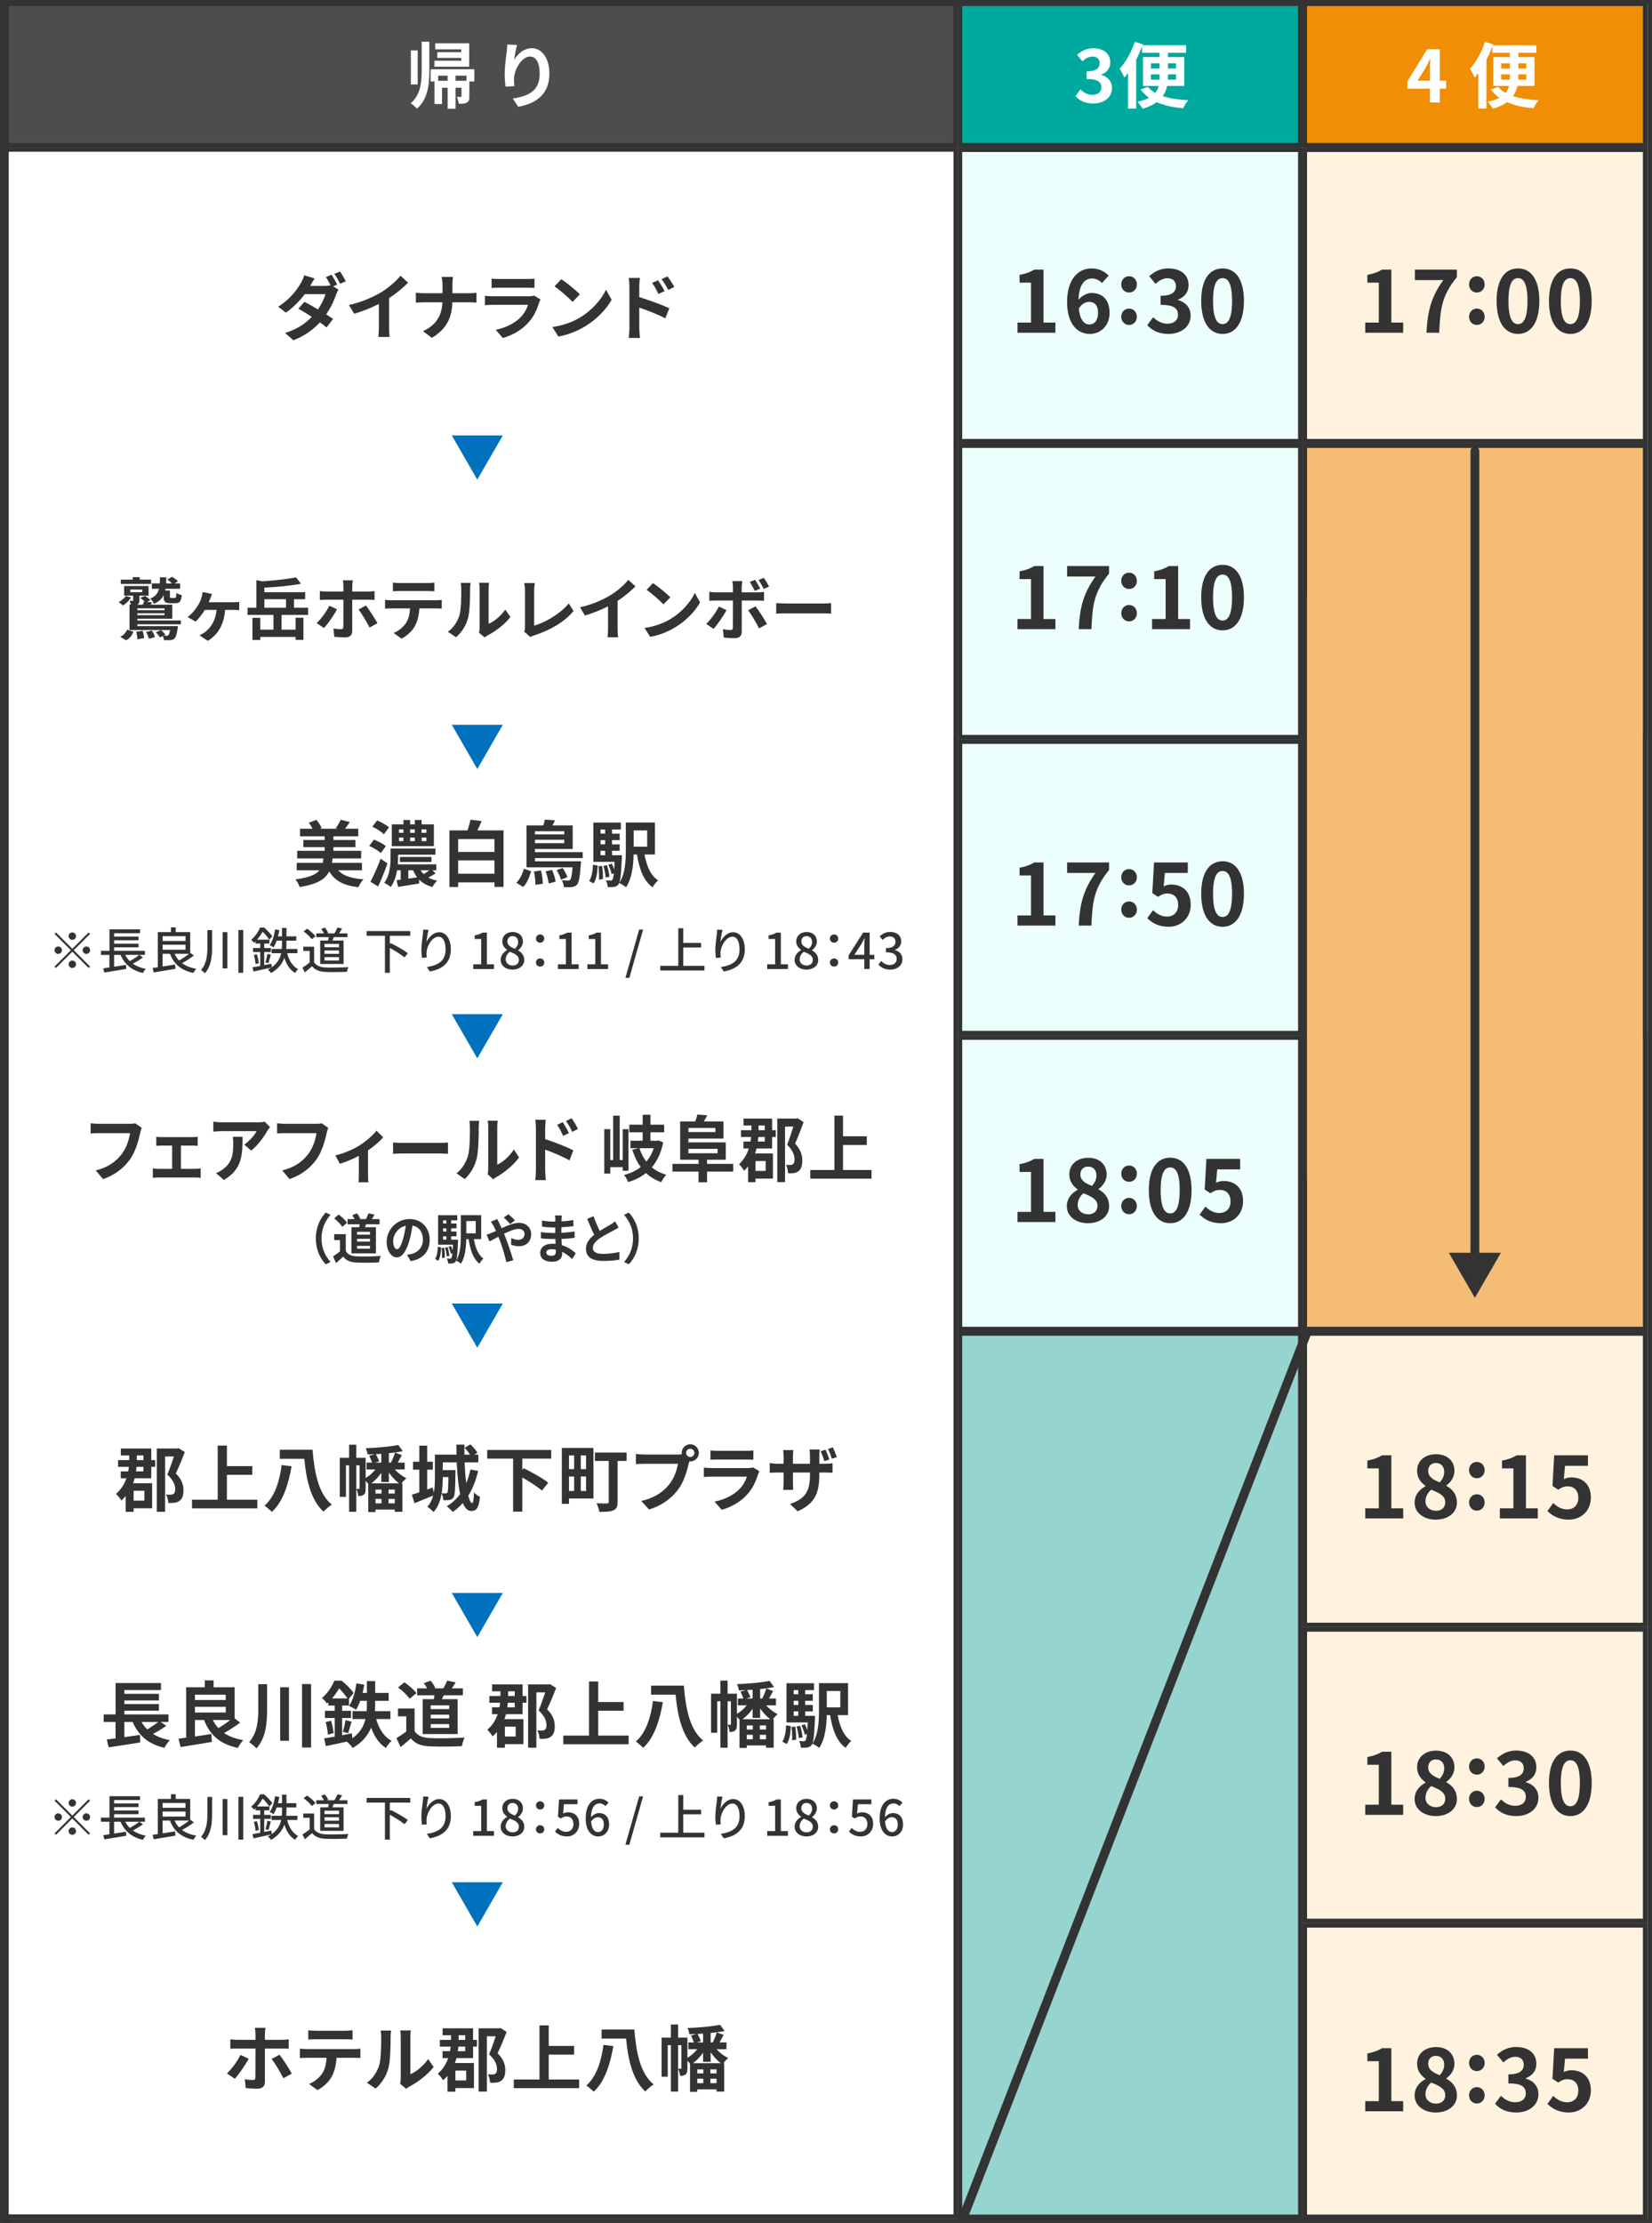 <?xml version="1.0" encoding="UTF-8"?>
<svg id="_レイヤー_2" data-name="レイヤー 2" xmlns="http://www.w3.org/2000/svg" viewBox="0 0 367.941 494.971">
  <rect x="0" y="0" width="367.941" height="494.971" fill="#808080" stroke="none"/>
  <defs>
    <style>
      .cls-1 {
        fill: #00a99d;
      }

      .cls-2 {
        fill: #0071bc;
      }

      .cls-3 {
        fill: #f08e05;
      }

      .cls-4 {
        fill: #edfffd;
      }

      .cls-5 {
        fill: #fff;
      }

      .cls-6 {
        fill: #f5bc76;
      }

      .cls-7 {
        fill: #fff3e0;
      }

      .cls-8 {
        fill: #95d4cf;
      }

      .cls-9 {
        fill: #333;
      }

      .cls-10 {
        fill: #4d4d4d;
      }

      .cls-11 {
        fill: #99caeb;
        stroke-width: 2px;
      }

      .cls-11, .cls-12, .cls-13 {
        stroke: #333;
        stroke-miterlimit: 10;
      }

      .cls-12 {
        stroke-linecap: round;
        stroke-width: 1.971px;
      }

      .cls-12, .cls-13 {
        fill: none;
      }

      .cls-13 {
        stroke-width: .941px;
      }
    </style>
  </defs>
  <g id="_レイヤー_4" data-name="レイヤー 4">
    <g>
      <g>
        <rect class="cls-1" x="213.81" y=".845" width="75.801" height="31.5"/>
        <path class="cls-9" d="M289.11,1.345V31.845h-74.801V1.345h74.801m1-1h-76.801V32.845h76.801V.345h0Z"/>
      </g>
      <g>
        <rect class="cls-3" x="290.61" y=".845" width="75.802" height="31.5"/>
        <path class="cls-9" d="M365.912,1.345V31.845h-74.801V1.345h74.801m1-1h-76.801V32.845h76.801V.345h0Z"/>
      </g>
      <g>
        <rect class="cls-4" x="213.81" y="33.345" width="75.801" height="64.891"/>
        <path class="cls-9" d="M289.11,33.845v63.891h-74.801V33.845h74.801m1-1h-76.801V98.736h76.801V32.845h0Z"/>
      </g>
      <g>
        <rect class="cls-7" x="290.61" y="33.345" width="75.802" height="64.891"/>
        <path class="cls-9" d="M365.912,33.845v63.891h-74.801V33.845h74.801m1-1h-76.801V98.736h76.801V32.845h0Z"/>
      </g>
      <g>
        <rect class="cls-4" x="213.81" y="99.236" width="75.801" height="64.891"/>
        <path class="cls-9" d="M289.11,99.736v63.891h-74.801v-63.891h74.801m1-1h-76.801v65.891h76.801V98.736h0Z"/>
      </g>
      <g>
        <rect class="cls-4" x="213.81" y="165.127" width="75.801" height="64.891"/>
        <path class="cls-9" d="M289.11,165.627v63.891h-74.801v-63.891h74.801m1-1h-76.801v65.891h76.801v-65.891h0Z"/>
      </g>
      <g>
        <polygon class="cls-6" points="290.61 295.908 290.61 262.471 290.59 262.471 290.59 132.471 290.61 131.971 290.61 99.236 366.412 99.236 366.412 164.127 366.391 164.627 366.391 231.018 366.412 231.018 366.412 295.908 290.61 295.908"/>
        <path class="cls-9" d="M365.912,99.736v63.891h-.021v66.891l.021,1v63.891h-74.801v-32.437l-.021-1V132.971h.021v-33.235h74.801m1-1h-76.801v33.235h-.021v131h.021v33.437h76.801v-65.891h-.021v-65.891h.021V98.736h0Z"/>
      </g>
      <g>
        <rect class="cls-7" x="290.61" y="296.908" width="75.802" height="64.891"/>
        <path class="cls-9" d="M365.912,297.408v63.891h-74.801v-63.891h74.801m1-1h-76.801v65.891h76.801v-65.891h0Z"/>
      </g>
      <g>
        <rect class="cls-7" x="290.61" y="362.799" width="75.802" height="64.891"/>
        <path class="cls-9" d="M365.912,363.299v63.891h-74.801v-63.891h74.801m1-1h-76.801v65.891h76.801v-65.891h0Z"/>
      </g>
      <g>
        <rect class="cls-8" x="213.809" y="296.908" width="75.802" height="196.672"/>
        <path class="cls-9" d="M289.11,297.408v195.672h-74.801v-195.672h74.801m1-1h-76.801v197.672h76.801v-197.672h0Z"/>
      </g>
      <g>
        <rect class="cls-7" x="290.61" y="428.689" width="75.802" height="64.891"/>
        <path class="cls-9" d="M365.912,429.189v63.891h-74.801v-63.891h74.801m1-1h-76.801v65.891h76.801v-65.891h0Z"/>
      </g>
      <g>
        <rect class="cls-10" x=".603" y=".845" width="212.207" height="31.5"/>
        <path class="cls-9" d="M212.309,1.345V31.845H1.103V1.345H212.309m1-1H.103V32.845H213.309V.345h0Z"/>
      </g>
      <g>
        <rect class="cls-5" x=".982" y="33.312" width="211.858" height="460.19"/>
        <path class="cls-9" d="M212.373,33.781V493.035H1.451V33.781H212.373m.936-.936H.515V493.971H213.309V32.845h0Z"/>
      </g>
      <polygon class="cls-2" points="106.307 106.789 111.989 96.948 100.625 96.948 106.307 106.789"/>
      <polygon class="cls-2" points="106.307 171.218 111.989 161.376 100.625 161.376 106.307 171.218"/>
      <polygon class="cls-2" points="106.307 235.646 111.989 225.805 100.625 225.805 106.307 235.646"/>
      <polygon class="cls-2" points="106.307 300.075 111.989 290.233 100.625 290.233 106.307 300.075"/>
      <polygon class="cls-2" points="106.307 364.503 111.989 354.662 100.625 354.662 106.307 364.503"/>
      <polygon class="cls-2" points="106.307 428.932 111.989 419.091 100.625 419.091 106.307 428.932"/>
      <g>
        <path class="cls-9" d="M226.61,71.825h3.021v-8.891h-2.546v-1.729c1.406-.266,2.375-.627,3.268-1.178h2.071v11.797h2.641v2.261h-8.454v-2.261Z"/>
        <path class="cls-9" d="M245.437,63.03c-.494-.57-1.349-1.026-2.166-1.026-1.614,0-2.944,1.216-3.059,4.73,.76-.931,1.977-1.501,2.888-1.501,2.355,0,4.027,1.406,4.027,4.427,0,2.888-2.014,4.691-4.407,4.691-2.679,0-5.053-2.146-5.053-7.104,0-5.243,2.603-7.484,5.433-7.484,1.71,0,2.964,.722,3.818,1.596l-1.481,1.672Zm-.874,6.63c0-1.672-.778-2.451-1.994-2.451-.761,0-1.597,.399-2.299,1.482,.266,2.564,1.216,3.552,2.394,3.552,1.045,0,1.899-.874,1.899-2.583Z"/>
        <path class="cls-9" d="M249.733,63.328c0-1.045,.741-1.823,1.729-1.823,1.007,0,1.748,.778,1.748,1.823,0,1.026-.741,1.805-1.748,1.805-.987,0-1.729-.778-1.729-1.805Zm0,7.2c0-1.025,.741-1.823,1.729-1.823,1.007,0,1.748,.798,1.748,1.823,0,1.026-.741,1.824-1.748,1.824-.987,0-1.729-.798-1.729-1.824Z"/>
        <path class="cls-9" d="M255.528,72.395l1.311-1.767c.836,.816,1.861,1.443,3.135,1.443,1.425,0,2.394-.703,2.394-1.956,0-1.388-.817-2.242-3.876-2.242v-2.014c2.584,0,3.42-.893,3.42-2.146,0-1.102-.684-1.748-1.881-1.767-1.007,.019-1.823,.493-2.659,1.254l-1.425-1.71c1.216-1.064,2.564-1.729,4.217-1.729,2.717,0,4.56,1.329,4.56,3.742,0,1.52-.854,2.621-2.355,3.21v.096c1.596,.437,2.812,1.614,2.812,3.457,0,2.584-2.261,4.084-4.939,4.084-2.223,0-3.724-.835-4.711-1.956Z"/>
        <path class="cls-9" d="M267.535,67c0-4.863,1.899-7.237,4.769-7.237,2.85,0,4.749,2.394,4.749,7.237,0,4.845-1.899,7.352-4.749,7.352-2.869,0-4.769-2.507-4.769-7.352Zm6.877,0c0-3.933-.912-5.072-2.108-5.072-1.216,0-2.128,1.14-2.128,5.072,0,3.951,.912,5.167,2.128,5.167,1.196,0,2.108-1.216,2.108-5.167Z"/>
      </g>
      <g>
        <path class="cls-9" d="M226.61,137.825h3.021v-8.891h-2.546v-1.729c1.406-.266,2.375-.627,3.268-1.178h2.071v11.797h2.641v2.261h-8.454v-2.261Z"/>
        <path class="cls-9" d="M243.994,128.365h-6.326v-2.337h9.347v1.69c-3.268,3.989-3.705,6.858-3.933,12.367h-2.831c.247-4.882,1.064-7.998,3.743-11.721Z"/>
        <path class="cls-9" d="M249.733,129.328c0-1.045,.741-1.823,1.729-1.823,1.007,0,1.748,.778,1.748,1.823,0,1.026-.741,1.805-1.748,1.805-.987,0-1.729-.778-1.729-1.805Zm0,7.2c0-1.025,.741-1.823,1.729-1.823,1.007,0,1.748,.798,1.748,1.823,0,1.026-.741,1.824-1.748,1.824-.987,0-1.729-.798-1.729-1.824Z"/>
        <path class="cls-9" d="M256.592,137.825h3.021v-8.891h-2.546v-1.729c1.406-.266,2.375-.627,3.268-1.178h2.071v11.797h2.641v2.261h-8.454v-2.261Z"/>
        <path class="cls-9" d="M267.535,133c0-4.863,1.899-7.237,4.769-7.237,2.85,0,4.749,2.394,4.749,7.237,0,4.845-1.899,7.352-4.749,7.352-2.869,0-4.769-2.507-4.769-7.352Zm6.877,0c0-3.933-.912-5.072-2.108-5.072-1.216,0-2.128,1.14-2.128,5.072,0,3.951,.912,5.167,2.128,5.167,1.196,0,2.108-1.216,2.108-5.167Z"/>
      </g>
      <g>
        <path class="cls-9" d="M226.61,203.825h3.021v-8.891h-2.546v-1.729c1.406-.266,2.375-.627,3.268-1.178h2.071v11.797h2.641v2.261h-8.454v-2.261Z"/>
        <path class="cls-9" d="M243.994,194.365h-6.326v-2.337h9.347v1.69c-3.268,3.989-3.705,6.858-3.933,12.367h-2.831c.247-4.882,1.064-7.998,3.743-11.721Z"/>
        <path class="cls-9" d="M249.733,195.328c0-1.045,.741-1.823,1.729-1.823,1.007,0,1.748,.778,1.748,1.823,0,1.026-.741,1.805-1.748,1.805-.987,0-1.729-.778-1.729-1.805Zm0,7.2c0-1.025,.741-1.823,1.729-1.823,1.007,0,1.748,.798,1.748,1.823,0,1.026-.741,1.824-1.748,1.824-.987,0-1.729-.798-1.729-1.824Z"/>
        <path class="cls-9" d="M255.528,204.434l1.292-1.786c.798,.779,1.785,1.425,3.096,1.425,1.463,0,2.489-.931,2.489-2.583,0-1.634-.95-2.546-2.375-2.546-.836,0-1.292,.209-2.108,.741l-1.272-.836,.38-6.82h7.522v2.337h-5.11l-.266,2.982c.551-.267,1.045-.399,1.69-.399,2.355,0,4.331,1.406,4.331,4.465,0,3.135-2.317,4.938-4.92,4.938-2.223,0-3.704-.873-4.749-1.918Z"/>
        <path class="cls-9" d="M267.535,199c0-4.863,1.899-7.237,4.769-7.237,2.85,0,4.749,2.394,4.749,7.237,0,4.845-1.899,7.352-4.749,7.352-2.869,0-4.769-2.507-4.769-7.352Zm6.877,0c0-3.933-.912-5.072-2.108-5.072-1.216,0-2.128,1.14-2.128,5.072,0,3.951,.912,5.167,2.128,5.167,1.196,0,2.108-1.216,2.108-5.167Z"/>
      </g>
      <g>
        <path class="cls-9" d="M304.071,71.825h3.021v-8.891h-2.546v-1.729c1.406-.266,2.375-.627,3.268-1.178h2.071v11.797h2.641v2.261h-8.454v-2.261Z"/>
        <path class="cls-9" d="M321.455,62.365h-6.326v-2.337h9.347v1.69c-3.268,3.989-3.705,6.858-3.933,12.367h-2.831c.247-4.882,1.064-7.998,3.743-11.721Z"/>
        <path class="cls-9" d="M327.194,63.328c0-1.045,.741-1.823,1.729-1.823,1.007,0,1.748,.778,1.748,1.823,0,1.026-.741,1.805-1.748,1.805-.987,0-1.729-.778-1.729-1.805Zm0,7.2c0-1.025,.741-1.823,1.729-1.823,1.007,0,1.748,.798,1.748,1.823,0,1.026-.741,1.824-1.748,1.824-.987,0-1.729-.798-1.729-1.824Z"/>
        <path class="cls-9" d="M333.331,67c0-4.863,1.899-7.237,4.769-7.237,2.85,0,4.749,2.394,4.749,7.237,0,4.845-1.899,7.352-4.749,7.352-2.869,0-4.769-2.507-4.769-7.352Zm6.877,0c0-3.933-.912-5.072-2.108-5.072-1.216,0-2.128,1.14-2.128,5.072,0,3.951,.912,5.167,2.128,5.167,1.196,0,2.108-1.216,2.108-5.167Z"/>
        <path class="cls-9" d="M344.996,67c0-4.863,1.899-7.237,4.769-7.237,2.85,0,4.749,2.394,4.749,7.237,0,4.845-1.899,7.352-4.749,7.352-2.869,0-4.769-2.507-4.769-7.352Zm6.877,0c0-3.933-.912-5.072-2.108-5.072-1.216,0-2.128,1.14-2.128,5.072,0,3.951,.912,5.167,2.128,5.167,1.196,0,2.108-1.216,2.108-5.167Z"/>
      </g>
      <g>
        <rect class="cls-4" x="213.809" y="231.018" width="75.802" height="64.891"/>
        <path class="cls-9" d="M289.11,231.517v63.891h-74.801v-63.891h74.801m1-1h-76.801v65.891h76.801v-65.891h0Z"/>
      </g>
      <g>
        <path class="cls-9" d="M226.61,269.825h3.021v-8.891h-2.546v-1.729c1.406-.266,2.375-.627,3.268-1.178h2.071v11.797h2.641v2.261h-8.454v-2.261Z"/>
        <path class="cls-9" d="M237.61,268.591c0-1.805,1.103-2.964,2.413-3.667v-.095c-1.083-.778-1.862-1.843-1.862-3.344,0-2.261,1.786-3.704,4.236-3.704,2.489,0,4.085,1.501,4.085,3.742,0,1.387-.874,2.546-1.805,3.211v.095c1.292,.703,2.355,1.843,2.355,3.762,0,2.128-1.881,3.761-4.73,3.761-2.679,0-4.692-1.558-4.692-3.761Zm6.82-.095c0-1.463-1.292-2.071-3.115-2.812-.76,.607-1.292,1.558-1.292,2.603,0,1.272,1.045,2.089,2.355,2.089,1.178,0,2.052-.664,2.052-1.88Zm-.228-6.802c0-1.14-.685-1.956-1.862-1.956-.95,0-1.71,.627-1.71,1.747,0,1.33,1.083,1.977,2.565,2.565,.684-.723,1.007-1.521,1.007-2.356Z"/>
        <path class="cls-9" d="M249.733,261.328c0-1.045,.741-1.823,1.729-1.823,1.007,0,1.748,.778,1.748,1.823,0,1.026-.741,1.805-1.748,1.805-.987,0-1.729-.778-1.729-1.805Zm0,7.2c0-1.025,.741-1.823,1.729-1.823,1.007,0,1.748,.798,1.748,1.823,0,1.026-.741,1.824-1.748,1.824-.987,0-1.729-.798-1.729-1.824Z"/>
        <path class="cls-9" d="M255.87,265c0-4.863,1.899-7.237,4.769-7.237,2.85,0,4.749,2.394,4.749,7.237,0,4.845-1.899,7.352-4.749,7.352-2.869,0-4.769-2.507-4.769-7.352Zm6.877,0c0-3.933-.912-5.072-2.108-5.072-1.216,0-2.128,1.14-2.128,5.072,0,3.951,.912,5.167,2.128,5.167,1.196,0,2.108-1.216,2.108-5.167Z"/>
        <path class="cls-9" d="M267.193,270.434l1.292-1.786c.798,.779,1.785,1.425,3.096,1.425,1.463,0,2.489-.931,2.489-2.583,0-1.634-.95-2.546-2.375-2.546-.836,0-1.292,.209-2.108,.741l-1.272-.836,.38-6.82h7.522v2.337h-5.11l-.266,2.982c.551-.267,1.045-.399,1.69-.399,2.355,0,4.331,1.406,4.331,4.465,0,3.135-2.317,4.938-4.92,4.938-2.223,0-3.704-.873-4.749-1.918Z"/>
      </g>
      <g>
        <path class="cls-9" d="M304.071,335.825h3.021v-8.891h-2.546v-1.729c1.406-.266,2.375-.627,3.268-1.178h2.071v11.797h2.641v2.261h-8.454v-2.261Z"/>
        <path class="cls-9" d="M315.071,334.591c0-1.805,1.103-2.964,2.413-3.667v-.095c-1.083-.778-1.862-1.843-1.862-3.344,0-2.261,1.786-3.704,4.236-3.704,2.489,0,4.085,1.501,4.085,3.742,0,1.387-.874,2.546-1.805,3.211v.095c1.292,.703,2.355,1.843,2.355,3.762,0,2.128-1.881,3.761-4.73,3.761-2.679,0-4.692-1.558-4.692-3.761Zm6.82-.095c0-1.463-1.292-2.071-3.115-2.812-.76,.607-1.292,1.558-1.292,2.603,0,1.272,1.045,2.089,2.355,2.089,1.178,0,2.052-.664,2.052-1.88Zm-.228-6.802c0-1.14-.685-1.956-1.862-1.956-.95,0-1.71,.627-1.71,1.747,0,1.33,1.083,1.977,2.565,2.565,.684-.723,1.007-1.521,1.007-2.356Z"/>
        <path class="cls-9" d="M327.194,327.328c0-1.045,.741-1.823,1.729-1.823,1.007,0,1.748,.778,1.748,1.823,0,1.026-.741,1.805-1.748,1.805-.987,0-1.729-.778-1.729-1.805Zm0,7.2c0-1.025,.741-1.823,1.729-1.823,1.007,0,1.748,.798,1.748,1.823,0,1.026-.741,1.824-1.748,1.824-.987,0-1.729-.798-1.729-1.824Z"/>
        <path class="cls-9" d="M334.053,335.825h3.021v-8.891h-2.546v-1.729c1.406-.266,2.375-.627,3.268-1.178h2.071v11.797h2.641v2.261h-8.454v-2.261Z"/>
        <path class="cls-9" d="M344.654,336.434l1.292-1.786c.798,.779,1.785,1.425,3.096,1.425,1.463,0,2.489-.931,2.489-2.583,0-1.634-.95-2.546-2.375-2.546-.836,0-1.292,.209-2.108,.741l-1.272-.836,.38-6.82h7.522v2.337h-5.11l-.266,2.982c.551-.267,1.045-.399,1.69-.399,2.355,0,4.331,1.406,4.331,4.465,0,3.135-2.317,4.938-4.92,4.938-2.223,0-3.704-.873-4.749-1.918Z"/>
      </g>
      <g>
        <path class="cls-9" d="M304.071,401.825h3.021v-8.891h-2.546v-1.729c1.406-.266,2.375-.627,3.268-1.178h2.071v11.797h2.641v2.261h-8.454v-2.261Z"/>
        <path class="cls-9" d="M315.071,400.591c0-1.805,1.103-2.964,2.413-3.667v-.095c-1.083-.778-1.862-1.843-1.862-3.344,0-2.261,1.786-3.704,4.236-3.704,2.489,0,4.085,1.501,4.085,3.742,0,1.387-.874,2.546-1.805,3.211v.095c1.292,.703,2.355,1.843,2.355,3.762,0,2.128-1.881,3.761-4.73,3.761-2.679,0-4.692-1.558-4.692-3.761Zm6.82-.095c0-1.463-1.292-2.071-3.115-2.812-.76,.607-1.292,1.558-1.292,2.603,0,1.272,1.045,2.089,2.355,2.089,1.178,0,2.052-.664,2.052-1.88Zm-.228-6.802c0-1.14-.685-1.956-1.862-1.956-.95,0-1.71,.627-1.71,1.747,0,1.33,1.083,1.977,2.565,2.565,.684-.723,1.007-1.521,1.007-2.356Z"/>
        <path class="cls-9" d="M327.194,393.328c0-1.045,.741-1.823,1.729-1.823,1.007,0,1.748,.778,1.748,1.823,0,1.026-.741,1.805-1.748,1.805-.987,0-1.729-.778-1.729-1.805Zm0,7.2c0-1.025,.741-1.823,1.729-1.823,1.007,0,1.748,.798,1.748,1.823,0,1.026-.741,1.824-1.748,1.824-.987,0-1.729-.798-1.729-1.824Z"/>
        <path class="cls-9" d="M332.989,402.395l1.311-1.767c.836,.816,1.861,1.443,3.135,1.443,1.425,0,2.394-.703,2.394-1.956,0-1.388-.817-2.242-3.876-2.242v-2.014c2.584,0,3.42-.893,3.42-2.146,0-1.102-.684-1.748-1.881-1.767-1.007,.019-1.823,.493-2.659,1.254l-1.425-1.71c1.216-1.064,2.564-1.729,4.217-1.729,2.717,0,4.56,1.329,4.56,3.742,0,1.52-.854,2.621-2.355,3.21v.096c1.596,.437,2.812,1.614,2.812,3.457,0,2.584-2.261,4.084-4.939,4.084-2.223,0-3.724-.835-4.711-1.956Z"/>
        <path class="cls-9" d="M344.996,397c0-4.863,1.899-7.237,4.769-7.237,2.85,0,4.749,2.394,4.749,7.237,0,4.845-1.899,7.352-4.749,7.352-2.869,0-4.769-2.507-4.769-7.352Zm6.877,0c0-3.933-.912-5.072-2.108-5.072-1.216,0-2.128,1.14-2.128,5.072,0,3.951,.912,5.167,2.128,5.167,1.196,0,2.108-1.216,2.108-5.167Z"/>
      </g>
      <g>
        <path class="cls-9" d="M304.071,467.825h3.021v-8.891h-2.546v-1.729c1.406-.266,2.375-.627,3.268-1.178h2.071v11.797h2.641v2.261h-8.454v-2.261Z"/>
        <path class="cls-9" d="M315.071,466.591c0-1.805,1.103-2.964,2.413-3.667v-.095c-1.083-.778-1.862-1.843-1.862-3.344,0-2.261,1.786-3.704,4.236-3.704,2.489,0,4.085,1.501,4.085,3.742,0,1.387-.874,2.546-1.805,3.211v.095c1.292,.703,2.355,1.843,2.355,3.762,0,2.128-1.881,3.761-4.73,3.761-2.679,0-4.692-1.558-4.692-3.761Zm6.82-.095c0-1.463-1.292-2.071-3.115-2.812-.76,.607-1.292,1.558-1.292,2.603,0,1.272,1.045,2.089,2.355,2.089,1.178,0,2.052-.664,2.052-1.88Zm-.228-6.802c0-1.14-.685-1.956-1.862-1.956-.95,0-1.71,.627-1.71,1.747,0,1.33,1.083,1.977,2.565,2.565,.684-.723,1.007-1.521,1.007-2.356Z"/>
        <path class="cls-9" d="M327.194,459.328c0-1.045,.741-1.823,1.729-1.823,1.007,0,1.748,.778,1.748,1.823,0,1.026-.741,1.805-1.748,1.805-.987,0-1.729-.778-1.729-1.805Zm0,7.2c0-1.025,.741-1.823,1.729-1.823,1.007,0,1.748,.798,1.748,1.823,0,1.026-.741,1.824-1.748,1.824-.987,0-1.729-.798-1.729-1.824Z"/>
        <path class="cls-9" d="M332.989,468.395l1.311-1.767c.836,.816,1.861,1.443,3.135,1.443,1.425,0,2.394-.703,2.394-1.956,0-1.388-.817-2.242-3.876-2.242v-2.014c2.584,0,3.42-.893,3.42-2.146,0-1.102-.684-1.748-1.881-1.767-1.007,.019-1.823,.493-2.659,1.254l-1.425-1.71c1.216-1.064,2.564-1.729,4.217-1.729,2.717,0,4.56,1.329,4.56,3.742,0,1.52-.854,2.621-2.355,3.21v.096c1.596,.437,2.812,1.614,2.812,3.457,0,2.584-2.261,4.084-4.939,4.084-2.223,0-3.724-.835-4.711-1.956Z"/>
        <path class="cls-9" d="M344.654,468.434l1.292-1.786c.798,.779,1.785,1.425,3.096,1.425,1.463,0,2.489-.931,2.489-2.583,0-1.634-.95-2.546-2.375-2.546-.836,0-1.292,.209-2.108,.741l-1.272-.836,.38-6.82h7.522v2.337h-5.11l-.266,2.982c.551-.267,1.045-.399,1.69-.399,2.355,0,4.331,1.406,4.331,4.465,0,3.135-2.317,4.938-4.92,4.938-2.223,0-3.704-.873-4.749-1.918Z"/>
      </g>
      <g>
        <path class="cls-9" d="M55.381,458.38c-.736,1.425-2.225,3.521-3.089,4.466l-1.745-1.185c1.072-1.009,2.353-2.77,3.009-4.13l1.825,.849Zm3.617-2.273v7.443c0,.929-.544,1.505-1.681,1.505-.848,0-1.792-.048-2.593-.145l-.192-1.969c.673,.128,1.377,.176,1.777,.176,.416,0,.56-.159,.576-.576,.016-.592,.016-5.666,.016-6.418v-.017h-4.065c-.48,0-1.089,.017-1.537,.064v-2.113c.48,.049,1.041,.112,1.537,.112h4.065v-1.28c0-.416-.08-1.12-.128-1.393h2.369c-.048,.224-.145,.992-.145,1.408v1.265h3.714c.464,0,1.152-.048,1.585-.112v2.098c-.497-.032-1.121-.049-1.569-.049h-3.729Zm3.25,1.377c.816,1.024,2.097,3.041,2.736,4.21l-1.872,1.024c-.688-1.361-1.841-3.298-2.609-4.29l1.745-.944Z"/>
        <path class="cls-9" d="M78.808,456.234c.337,0,1.024-.031,1.457-.096v2.081c-.4-.032-1.009-.048-1.457-.048h-3.857c-.096,1.648-.448,2.993-1.024,4.113-.561,1.104-1.793,2.354-3.217,3.073l-1.873-1.36c1.137-.433,2.257-1.36,2.897-2.289,.656-.992,.928-2.192,.992-3.537h-4.402c-.464,0-1.088,.032-1.536,.063v-2.097c.48,.048,1.04,.096,1.536,.096h10.484Zm-8.436-2.192c-.56,0-1.232,.032-1.712,.064v-2.065c.512,.08,1.168,.112,1.696,.112h6.435c.544,0,1.185-.032,1.729-.112v2.065c-.56-.032-1.168-.064-1.729-.064h-6.419Z"/>
        <path class="cls-9" d="M81.715,463.726c1.408-.992,2.272-2.465,2.721-3.825,.448-1.377,.465-4.401,.465-6.339,0-.64-.049-1.072-.145-1.456h2.354c-.017,.063-.112,.784-.112,1.44,0,1.889-.048,5.266-.48,6.883-.48,1.809-1.473,3.377-2.849,4.594l-1.953-1.297Zm7.411,.24c.063-.304,.128-.752,.128-1.185v-9.331c0-.721-.112-1.329-.128-1.377h2.385c-.016,.048-.112,.672-.112,1.393v8.371c1.297-.56,2.882-1.824,3.954-3.377l1.232,1.761c-1.329,1.729-3.634,3.457-5.427,4.37-.336,.176-.496,.319-.704,.479l-1.328-1.104Z"/>
        <path class="cls-9" d="M105.366,454.186h.864v1.505h-.864v2.545h-3.697c-.096,.368-.225,.736-.353,1.104h4.242v5.57h-4.13v.801h-1.761v-3.521c-.288,.352-.608,.672-.96,.992-.257-.433-.816-1.137-1.201-1.457,1.185-1.04,1.905-2.257,2.321-3.489h-1.265v-1.536h1.665c.063-.353,.111-.673,.144-1.009h-2.4v-1.505h2.48v-1.04h-1.873v-1.536h6.787v2.576Zm-3.938,6.835v2.193h2.401v-2.193h-2.401Zm2.193-5.33h-1.537c-.032,.336-.064,.656-.128,1.009h1.665v-1.009Zm-1.473-1.505h1.473v-1.04h-1.473v1.04Zm10.691-1.776c-.608,1.568-1.345,3.378-2.017,4.738,1.425,1.425,1.713,2.688,1.713,3.745,0,1.185-.272,1.953-.912,2.385-.288,.225-.688,.353-1.137,.417-.368,.048-.864,.048-1.329,.031-.016-.528-.191-1.328-.496-1.872,.4,.048,.736,.048,.977,.031,.24,0,.465-.031,.656-.16,.288-.159,.4-.512,.4-1.072,0-.88-.4-2.017-1.761-3.249,.512-1.152,1.057-2.785,1.473-4.018h-1.969v12.31h-1.841v-14.086h4.546l.304-.08,1.393,.88Z"/>
        <path class="cls-9" d="M128.984,463.006v1.921h-14.55v-1.921h5.73v-12.053h2.049v4.577h5.65v1.938h-5.65v5.538h6.771Z"/>
        <path class="cls-9" d="M136.612,455.578c-.656,3.682-1.809,7.844-4.401,10.148-.385-.416-1.153-1.072-1.617-1.393,2.385-2.049,3.409-5.858,3.81-9.044l2.209,.288Zm4.674-3.697c.384,4.962,1.297,9.812,4.29,12.213-.528,.337-1.393,1.073-1.857,1.569-2.849-2.609-3.841-7.14-4.273-11.766h-5.458v-2.017h7.299Z"/>
        <path class="cls-9" d="M159.592,456.267c.704,.784,1.664,1.521,2.593,1.953-.32,.272-.769,.736-1.072,1.152h.176v6.323h-1.696v-.497h-4.29v.561h-1.617v-6.259c-.16-.224-.368-.464-.576-.688v1.681c0,.593-.063,1.089-.399,1.377-.32,.272-.688,.32-1.249,.32-.016-.448-.208-1.152-.432-1.585h.607c.097,0,.129-.032,.129-.16v-5.09h-.736v10.341h-1.602v-10.341h-.704v7.026h-1.376v-8.707h2.08v-2.913h1.602v2.913h2.08v4.498c.816-.48,1.585-1.152,2.177-1.905h-1.969v-1.521h1.232c-.159-.448-.432-1.057-.64-1.536l1.217-.337c-.545,.017-1.089,.032-1.585,.049-.032-.4-.24-.993-.4-1.377,2.513-.08,5.427-.353,7.235-.721l1.008,1.377c-.912,.192-1.984,.336-3.105,.448v2.097h.465c.336-.672,.704-1.568,.912-2.241l1.505,.577c-.305,.576-.608,1.152-.896,1.664h1.536v1.521h-2.208Zm.96,3.105c-.832-.608-1.633-1.488-2.273-2.417v2.113h-1.681v-2.049c-.624,.912-1.408,1.744-2.24,2.353h6.194Zm-3.954-6.578c-.416,.016-.832,.048-1.216,.063,.256,.513,.56,1.169,.736,1.601l-.944,.288h1.424v-1.952Zm.049,7.955h-1.345v.896h1.345v-.896Zm-1.345,3.073h1.345v-.993h-1.345v.993Zm4.29-3.073h-1.377v.896h1.377v-.896Zm0,3.073v-.993h-1.377v.993h1.377Z"/>
      </g>
      <g>
        <path class="cls-9" d="M37.033,384.257c-.913,.656-1.985,1.297-2.945,1.809,1.024,.641,2.257,1.104,3.729,1.377-.4,.416-.944,1.2-1.201,1.712-3.617-.832-5.746-2.736-7.074-5.762h-1.841v3.394c1.12-.16,2.305-.336,3.457-.513l.08,1.681c-2.449,.4-5.09,.801-7.026,1.089l-.433-1.745c.576-.063,1.232-.16,1.953-.24v-3.665h-2.642v-1.681h2.657v-6.979h10.101v1.553h-8.147v.848h7.699v1.473h-7.699v.801h7.699v1.473h-7.699v.832h9.812v1.681h-1.713l1.233,.864Zm-5.507-.864c.353,.624,.769,1.169,1.265,1.665,.849-.496,1.761-1.121,2.449-1.665h-3.714Z"/>
        <path class="cls-9" d="M53.48,383.537c-1.088,.832-2.417,1.681-3.585,2.32,1.12,.769,2.545,1.297,4.289,1.585-.416,.399-.944,1.2-1.2,1.729-3.985-.833-6.194-2.833-7.539-6.211h-2.033v3.666c1.185-.16,2.449-.353,3.666-.561l.112,1.776c-2.434,.433-5.042,.816-6.963,1.137l-.465-1.856c.513-.064,1.073-.128,1.697-.224v-11.221h4.146v-1.537h1.969v1.537h4.674v6.898l1.232,.961Zm-10.068-6.211v1.185h6.867v-1.185h-6.867Zm0,3.97h6.867v-1.265h-6.867v1.265Zm4.002,1.664c.32,.673,.721,1.281,1.217,1.81,.864-.513,1.841-1.169,2.641-1.81h-3.857Z"/>
        <path class="cls-9" d="M59.492,374.989v5.522c0,3.104-.24,6.354-2.369,8.771-.368-.433-1.136-1.073-1.632-1.377,1.824-2.081,2.032-4.77,2.032-7.411v-5.506h1.969Zm4.866,.688v11.908h-1.953v-11.908h1.953Zm4.93-.721v14.134h-2.017v-14.134h2.017Z"/>
        <path class="cls-9" d="M83.784,382.752c.608,2.129,1.713,3.938,3.441,4.851-.433,.367-.992,1.072-1.281,1.584-1.536-.977-2.576-2.561-3.281-4.529-.704,1.681-1.937,3.281-4.098,4.529-.271-.4-.88-1.04-1.328-1.408-1.681,.384-3.361,.72-4.674,.992l-.368-1.713c.672-.096,1.473-.239,2.353-.399v-4.146h-2.177v-1.602h2.177v-1.168h-1.408v-.721c-.096,.097-.208,.192-.304,.288-.24-.368-.769-.992-1.137-1.232,1.345-1.136,2.272-2.641,2.769-3.873h1.633c.944,.784,2.113,1.921,2.657,2.753l-1.024,1.232v1.553h-1.536v1.168h1.984v1.602h-1.984v3.841c.72-.144,1.456-.288,2.177-.432l.111,1.104c1.745-1.232,2.546-2.754,2.914-4.274h-2.882v-1.761h3.153c.032-.527,.048-1.056,.048-1.552v-.753h-1.488c-.272,.769-.592,1.44-.944,2.001-.353-.256-1.137-.688-1.553-.881,.849-1.168,1.377-3.089,1.648-4.993l1.745,.288c-.096,.624-.225,1.232-.368,1.824h.96v-2.625h1.841v2.625h3.01v1.761h-3.01v.769c0,.496-.016,1.009-.048,1.536h3.441v1.761h-3.169Zm-10.036,.368c.256,.881,.48,2.018,.56,2.754l-1.28,.352c-.032-.769-.256-1.921-.496-2.801l1.217-.305Zm3.633-4.962c-.447-.672-1.168-1.584-1.856-2.24-.4,.704-.912,1.473-1.568,2.24h3.425Zm-1.008,7.428c.224-.705,.464-1.841,.561-2.594l1.376,.336c-.288,.896-.544,1.921-.784,2.577l-1.152-.319Z"/>
        <path class="cls-9" d="M92.341,385.426c.656,1.072,1.856,1.504,3.521,1.568,1.872,.08,5.474,.032,7.603-.128-.208,.448-.496,1.376-.592,1.92-1.921,.097-5.139,.129-7.043,.049-1.969-.08-3.281-.528-4.321-1.777-.705,.625-1.409,1.249-2.289,1.921l-.929-1.984c.688-.4,1.488-.929,2.193-1.473v-3.377h-1.841v-1.745h3.697v5.026Zm-1.104-7.188c-.496-.769-1.633-1.824-2.577-2.529l1.408-1.152c.961,.673,2.129,1.665,2.674,2.417l-1.505,1.265Zm5.378,.08c.064-.288,.112-.576,.16-.864h-3.873v-1.536h2.225c-.192-.385-.465-.816-.736-1.153l1.505-.56c.432,.479,.88,1.168,1.04,1.633l-.192,.08h2.001c.305-.513,.656-1.233,.849-1.729l1.889,.4c-.288,.48-.576,.944-.849,1.329h2.465v1.536h-4.273c-.128,.304-.272,.593-.4,.864h3.506v7.779h-7.795v-7.779h2.48Zm3.426,1.377h-4.114v.832h4.114v-.832Zm0,2.081h-4.114v.832h4.114v-.832Zm0,2.097h-4.114v.848h4.114v-.848Z"/>
        <path class="cls-9" d="M116.39,377.614h.864v1.505h-.864v2.545h-3.697c-.097,.368-.225,.736-.353,1.104h4.242v5.569h-4.13v.801h-1.761v-3.521c-.288,.353-.608,.673-.961,.993-.256-.433-.816-1.137-1.2-1.457,1.185-1.04,1.905-2.257,2.321-3.489h-1.265v-1.537h1.664c.064-.352,.112-.672,.145-1.008h-2.401v-1.505h2.481v-1.04h-1.873v-1.537h6.787v2.577Zm-3.938,6.835v2.192h2.4v-2.192h-2.4Zm2.192-5.33h-1.536c-.032,.336-.064,.656-.128,1.008h1.664v-1.008Zm-1.473-1.505h1.473v-1.04h-1.473v1.04Zm10.692-1.776c-.608,1.568-1.345,3.377-2.017,4.737,1.425,1.425,1.713,2.689,1.713,3.746,0,1.185-.272,1.952-.912,2.385-.288,.224-.688,.352-1.137,.416-.368,.048-.864,.048-1.329,.032-.016-.528-.191-1.329-.496-1.873,.4,.048,.736,.048,.977,.032,.24,0,.465-.032,.656-.16,.288-.16,.4-.513,.4-1.072,0-.881-.4-2.017-1.761-3.25,.512-1.152,1.057-2.784,1.473-4.018h-1.969v12.31h-1.841v-14.086h4.546l.304-.08,1.393,.881Z"/>
        <path class="cls-9" d="M140.009,386.434v1.921h-14.55v-1.921h5.73v-12.053h2.049v4.578h5.65v1.937h-5.65v5.538h6.771Z"/>
        <path class="cls-9" d="M147.638,379.007c-.656,3.682-1.809,7.843-4.401,10.147-.385-.416-1.153-1.072-1.617-1.393,2.385-2.048,3.409-5.857,3.81-9.043l2.209,.288Zm4.674-3.697c.384,4.962,1.297,9.812,4.29,12.213-.528,.336-1.393,1.072-1.857,1.568-2.849-2.609-3.841-7.139-4.273-11.765h-5.458v-2.017h7.299Z"/>
        <path class="cls-9" d="M170.616,379.695c.704,.784,1.664,1.521,2.593,1.952-.32,.272-.769,.736-1.072,1.153h.176v6.322h-1.696v-.497h-4.29v.561h-1.617v-6.258c-.16-.225-.368-.465-.576-.688v1.681c0,.592-.063,1.088-.399,1.376-.32,.272-.688,.32-1.249,.32-.016-.448-.208-1.152-.432-1.584h.607c.097,0,.129-.032,.129-.16v-5.091h-.736v10.341h-1.602v-10.341h-.704v7.027h-1.376v-8.708h2.08v-2.913h1.602v2.913h2.08v4.498c.816-.479,1.585-1.152,2.177-1.904h-1.969v-1.521h1.232c-.159-.448-.432-1.057-.64-1.537l1.217-.336c-.545,.016-1.089,.032-1.585,.048-.032-.4-.24-.992-.4-1.376,2.513-.08,5.427-.353,7.235-.721l1.008,1.377c-.912,.191-1.984,.336-3.104,.447v2.098h.464c.336-.673,.704-1.569,.912-2.241l1.505,.576c-.305,.576-.608,1.152-.896,1.665h1.536v1.521h-2.208Zm.96,3.105c-.832-.608-1.633-1.489-2.272-2.417v2.112h-1.682v-2.049c-.624,.912-1.408,1.745-2.24,2.354h6.194Zm-3.954-6.579c-.416,.016-.832,.048-1.216,.064,.256,.512,.56,1.168,.736,1.601l-.944,.288h1.424v-1.953Zm.049,7.955h-1.345v.896h1.345v-.896Zm-1.345,3.073h1.345v-.992h-1.345v.992Zm4.29-3.073h-1.377v.896h1.377v-.896Zm0,3.073v-.992h-1.377v.992h1.377Z"/>
        <path class="cls-9" d="M174.243,387.778c.576-.849,.784-2.225,.849-3.634l1.056,.192c-.096,1.505-.256,3.041-.928,3.97l-.977-.528Zm7.299-5.746s-.016,.432-.032,.64c-.16,3.842-.352,5.362-.736,5.843-.288,.368-.56,.496-.96,.56-.336,.064-.864,.064-1.44,.049-.032-.465-.177-1.089-.4-1.488,.448,.048,.816,.048,1.008,.048,.192,0,.32-.032,.433-.192,.128-.16,.224-.576,.32-1.44l-.496,.192c-.097-.577-.416-1.425-.736-2.081l.768-.257c.192,.4,.4,.865,.545,1.297,.032-.48,.063-1.04,.096-1.696h-4.738v-8.74h6.115v1.537h-1.953v.929h1.696v1.44h-1.696v.944h1.696v1.425h-1.696v.992h2.209Zm-4.418,2.385c.145,.929,.225,2.161,.176,2.945l-.88,.112c.048-.801,0-2.018-.112-2.962l.816-.096Zm-.352-8.115v.929h1.024v-.929h-1.024Zm1.024,2.369h-1.024v.944h1.024v-.944Zm-1.024,3.361h1.024v-.992h-1.024v.992Zm1.44,2.225c.271,.816,.479,1.873,.544,2.577l-.849,.16c-.032-.688-.256-1.761-.496-2.593l.801-.145Zm8.355-2.385c.464,2.529,1.36,4.689,3.024,5.763-.416,.352-.976,1.056-1.232,1.536-2.017-1.457-2.945-4.033-3.473-7.299h-.753c-.048,2.417-.368,5.378-1.681,7.299-.304-.288-1.104-.769-1.521-.944,1.36-2.033,1.473-5.01,1.473-7.331v-6.146h6.482v7.123h-2.32Zm-2.417-5.362v3.634h3.009v-3.634h-3.009Z"/>
      </g>
      <g>
        <path class="cls-9" d="M16.106,404.247l3.63-3.631,.319,.319-3.631,3.63,3.631,3.631-.319,.319-3.63-3.631-3.642,3.642-.319-.319,3.642-3.642-3.631-3.63,.319-.319,3.631,3.631Zm-2.311,.318c0,.451-.374,.825-.825,.825s-.825-.374-.825-.825,.374-.825,.825-.825,.825,.374,.825,.825Zm2.311-2.31c-.451,0-.825-.375-.825-.825,0-.451,.374-.825,.825-.825,.45,0,.824,.374,.824,.825,0,.45-.374,.825-.824,.825Zm0,4.62c.45,0,.824,.374,.824,.825s-.374,.825-.824,.825c-.451,0-.825-.374-.825-.825s.374-.825,.825-.825Zm2.31-2.311c0-.451,.374-.825,.825-.825s.825,.374,.825,.825-.374,.825-.825,.825-.825-.374-.825-.825Z"/>
        <path class="cls-9" d="M31.858,406.172c-.682,.506-1.54,1.013-2.277,1.387,.781,.55,1.749,.945,2.894,1.166-.231,.209-.517,.638-.649,.913-2.486-.572-4.06-1.914-4.983-4.026h-1.43v2.629l2.651-.407,.055,.902c-1.728,.297-3.575,.594-4.885,.803l-.242-.935c.396-.056,.869-.121,1.375-.198v-2.794h-1.881v-.914h1.893v-4.774h6.799v.858h-5.765v.759h5.445v.814h-5.445v.759h5.445v.814h-5.445v.77h6.864v.914h-1.243l.825,.561Zm-3.972-.561c.275,.517,.616,.979,1.023,1.386,.727-.407,1.562-.936,2.102-1.386h-3.125Z"/>
        <path class="cls-9" d="M43.178,405.754c-.771,.594-1.782,1.243-2.63,1.694,.825,.616,1.882,1.045,3.18,1.254-.231,.22-.506,.649-.649,.924-2.739-.561-4.334-1.947-5.226-4.269h-1.639v2.839c.891-.132,1.858-.286,2.794-.44l.066,.957c-1.717,.286-3.543,.595-4.841,.804l-.242-.99c.341-.044,.726-.099,1.155-.165v-7.822h2.926v-1.056h1.057v1.056h3.234v4.599l.814,.616Zm-6.964-4.312v1.067h5.104v-1.067h-5.104Zm0,3.015h5.104v-1.111h-5.104v1.111Zm2.673,.901c.253,.572,.583,1.067,1.001,1.508,.727-.418,1.585-1.001,2.212-1.508h-3.213Z"/>
        <path class="cls-9" d="M47.235,400.088v3.729c0,2.102-.165,4.247-1.595,5.886-.198-.23-.605-.572-.869-.737,1.266-1.44,1.419-3.3,1.419-5.148v-3.729h1.045Zm3.4,.462v8.064h-1.046v-8.064h1.046Zm3.542-.483v9.526h-1.078v-9.526h1.078Z"/>
        <path class="cls-9" d="M63.956,405.226c.407,1.606,1.199,2.927,2.454,3.564-.231,.188-.539,.583-.683,.848-1.166-.693-1.914-1.882-2.387-3.378-.451,1.243-1.31,2.442-2.96,3.389-.154-.209-.484-.572-.726-.76,.274-.143,.539-.296,.77-.45-1.397,.318-2.86,.638-3.972,.88l-.22-.936c.484-.076,1.078-.187,1.728-.318v-3.092h-1.606v-.891h1.606v-1.002h-1.057v-.483c-.109,.099-.22,.209-.341,.318-.132-.209-.44-.517-.627-.648,.957-.814,1.639-1.893,1.991-2.751h.902c.638,.572,1.44,1.376,1.826,1.937l-.66,.759h.011v.869h-1.155v1.002h1.485v.891h-1.485v2.916l1.584-.319,.089,.803c1.298-.913,1.858-2.035,2.101-3.146h-2.134v-.946h2.277c.033-.429,.044-.847,.044-1.243v-.604h-1.188c-.198,.572-.439,1.089-.704,1.496-.187-.144-.616-.385-.858-.484,.616-.847,1.002-2.156,1.211-3.51l.945,.154c-.076,.474-.176,.946-.297,1.387h.892v-1.882h.99v1.882h2.189v.957h-2.189v.604c0,.396-.012,.814-.044,1.243h2.486v.946h-2.289Zm-6.743,.242c.209,.649,.385,1.452,.429,1.991l-.727,.188c-.021-.539-.187-1.376-.374-2.003l.672-.176Zm2.75-3.257c-.308-.483-.913-1.231-1.452-1.76-.319,.539-.727,1.155-1.254,1.76h2.706Zm-.836,5.062c.165-.518,.352-1.343,.429-1.893l.771,.198c-.188,.638-.385,1.375-.55,1.87l-.649-.176Z"/>
        <path class="cls-9" d="M69.962,407.261c.483,.76,1.386,1.111,2.596,1.155,1.222,.044,3.664,.012,5.039-.077-.121,.242-.286,.727-.341,1.045-1.243,.056-3.455,.077-4.709,.022-1.397-.055-2.343-.418-3.036-1.265-.518,.451-1.045,.891-1.617,1.363l-.528-1.056c.495-.308,1.078-.715,1.596-1.133v-2.586h-1.408v-.946h2.409v3.477Zm-.506-5.138c-.353-.517-1.145-1.254-1.838-1.738l.759-.616c.683,.474,1.508,1.155,1.882,1.684l-.803,.671Zm3.619,.286c.055-.242,.11-.506,.154-.748h-2.795v-.836h1.717c-.144-.319-.386-.693-.616-.99l.792-.308c.33,.352,.649,.847,.77,1.199l-.241,.099h1.628c.242-.385,.528-.936,.682-1.32l1.034,.242c-.23,.385-.473,.771-.682,1.078h1.859v.836h-3.037c-.099,.265-.209,.518-.308,.748h2.486v5.226h-5.204v-5.226h1.761Zm2.432,.748h-3.224v.76h3.224v-.76Zm0,1.464h-3.224v.759h3.224v-.759Zm0,1.484h-3.224v.76h3.224v-.76Z"/>
        <path class="cls-9" d="M86.825,401.353v1.859l.187-.221c1.255,.605,2.981,1.585,3.829,2.245l-.748,.935c-.704-.594-2.08-1.452-3.268-2.112v5.533h-1.09v-8.239h-4.081v-1.045h9.714v1.045h-4.543Z"/>
        <path class="cls-9" d="M95.46,400.033c-.198,.682-.407,2.002-.473,2.695,.473-1.001,1.529-2.167,2.838-2.167,1.485,0,2.586,1.463,2.586,3.807,0,3.036-1.903,4.433-4.676,4.939l-.66-.99c2.388-.374,4.17-1.254,4.17-3.949,0-1.694-.562-2.806-1.606-2.806-1.32,0-2.53,1.958-2.618,3.389-.044,.362-.033,.736,.032,1.254l-1.066,.077c-.056-.407-.133-1.045-.133-1.761,0-1.022,.188-2.52,.33-3.509,.044-.363,.077-.737,.089-1.023l1.188,.044Z"/>
        <path class="cls-9" d="M105.403,407.701h1.771v-5.633h-1.452v-.803c.759-.144,1.298-.33,1.76-.616h.957v7.052h1.584v1.045h-4.62v-1.045Z"/>
        <path class="cls-9" d="M111.509,406.733c0-1.067,.704-1.782,1.452-2.179v-.055c-.604-.43-1.089-1.034-1.089-1.893,0-1.266,.979-2.09,2.311-2.09,1.408,0,2.288,.88,2.288,2.145,0,.825-.562,1.529-1.067,1.903v.056c.727,.418,1.364,1.045,1.364,2.145,0,1.199-1.056,2.123-2.618,2.123-1.519,0-2.641-.901-2.641-2.155Zm4.06,0c0-.99-.891-1.364-1.991-1.815-.561,.385-.946,.99-.946,1.694,0,.803,.672,1.364,1.54,1.364,.825,0,1.397-.484,1.397-1.243Zm-.165-3.994c0-.748-.451-1.309-1.243-1.309-.66,0-1.155,.45-1.155,1.177,0,.88,.771,1.287,1.673,1.64,.483-.451,.726-.969,.726-1.508Z"/>
        <path class="cls-9" d="M119.374,401.98c0-.539,.418-.924,.924-.924s.924,.385,.924,.924-.418,.913-.924,.913-.924-.374-.924-.913Zm0,5.336c0-.551,.418-.925,.924-.925s.924,.374,.924,.925c0,.527-.418,.901-.924,.901s-.924-.374-.924-.901Z"/>
        <path class="cls-9" d="M123.619,407.811l.605-.825c.462,.462,1.045,.869,1.892,.869,.914,0,1.606-.649,1.606-1.728s-.616-1.694-1.54-1.694c-.517,0-.825,.154-1.298,.462l-.616-.407,.242-3.839h4.104v1.067h-3.004l-.187,2.079c.341-.177,.671-.286,1.111-.286,1.353,0,2.464,.803,2.464,2.574,0,1.793-1.31,2.805-2.729,2.805-1.276,0-2.079-.517-2.651-1.077Z"/>
        <path class="cls-9" d="M134.839,402.135c-.297-.353-.792-.605-1.265-.605-1.034,0-1.893,.781-1.948,3.092,.474-.583,1.178-.936,1.761-.936,1.364,0,2.277,.836,2.277,2.553,0,1.605-1.101,2.65-2.42,2.65-1.541,0-2.795-1.286-2.795-4.037,0-3.113,1.463-4.356,3.059-4.356,.902,0,1.562,.385,2.024,.869l-.693,.771Zm-.352,4.104c0-1.046-.463-1.629-1.332-1.629-.473,0-1.022,.253-1.507,.946,.132,1.606,.715,2.365,1.584,2.365,.704,0,1.255-.638,1.255-1.683Z"/>
        <path class="cls-9" d="M142.352,399.967h.88l-3.059,10.76h-.88l3.059-10.76Z"/>
        <path class="cls-9" d="M156.905,408.054v1.033h-9.847v-1.033h4.016v-8.384h1.101v3.268h3.971v1.023h-3.971v4.093h4.73Z"/>
        <path class="cls-9" d="M160.93,400.033c-.198,.682-.407,2.002-.473,2.695,.473-1.001,1.528-2.167,2.838-2.167,1.485,0,2.585,1.463,2.585,3.807,0,3.036-1.902,4.433-4.675,4.939l-.66-.99c2.387-.374,4.169-1.254,4.169-3.949,0-1.694-.561-2.806-1.605-2.806-1.32,0-2.531,1.958-2.619,3.389-.044,.362-.032,.736,.033,1.254l-1.067,.077c-.055-.407-.132-1.045-.132-1.761,0-1.022,.188-2.52,.33-3.509,.044-.363,.077-.737,.088-1.023l1.188,.044Z"/>
        <path class="cls-9" d="M170.873,407.701h1.771v-5.633h-1.452v-.803c.759-.144,1.298-.33,1.76-.616h.957v7.052h1.584v1.045h-4.62v-1.045Z"/>
        <path class="cls-9" d="M176.977,406.733c0-1.067,.704-1.782,1.452-2.179v-.055c-.604-.43-1.089-1.034-1.089-1.893,0-1.266,.979-2.09,2.311-2.09,1.408,0,2.288,.88,2.288,2.145,0,.825-.562,1.529-1.067,1.903v.056c.727,.418,1.364,1.045,1.364,2.145,0,1.199-1.056,2.123-2.618,2.123-1.519,0-2.641-.901-2.641-2.155Zm4.06,0c0-.99-.891-1.364-1.991-1.815-.561,.385-.946,.99-.946,1.694,0,.803,.672,1.364,1.541,1.364,.824,0,1.396-.484,1.396-1.243Zm-.165-3.994c0-.748-.451-1.309-1.243-1.309-.66,0-1.155,.45-1.155,1.177,0,.88,.771,1.287,1.673,1.64,.483-.451,.726-.969,.726-1.508Z"/>
        <path class="cls-9" d="M184.843,401.98c0-.539,.418-.924,.924-.924s.924,.385,.924,.924-.418,.913-.924,.913-.924-.374-.924-.913Zm0,5.336c0-.551,.418-.925,.924-.925s.924,.374,.924,.925c0,.527-.418,.901-.924,.901s-.924-.374-.924-.901Z"/>
        <path class="cls-9" d="M189.087,407.811l.605-.825c.462,.462,1.045,.869,1.892,.869,.914,0,1.606-.649,1.606-1.728s-.616-1.694-1.54-1.694c-.517,0-.825,.154-1.298,.462l-.616-.407,.242-3.839h4.104v1.067h-3.004l-.187,2.079c.341-.177,.671-.286,1.111-.286,1.353,0,2.464,.803,2.464,2.574,0,1.793-1.31,2.805-2.729,2.805-1.276,0-2.079-.517-2.651-1.077Z"/>
        <path class="cls-9" d="M200.308,402.135c-.297-.353-.792-.605-1.265-.605-1.034,0-1.893,.781-1.948,3.092,.474-.583,1.178-.936,1.761-.936,1.364,0,2.277,.836,2.277,2.553,0,1.605-1.101,2.65-2.42,2.65-1.541,0-2.795-1.286-2.795-4.037,0-3.113,1.463-4.356,3.059-4.356,.902,0,1.562,.385,2.024,.869l-.693,.771Zm-.352,4.104c0-1.046-.463-1.629-1.332-1.629-.473,0-1.022,.253-1.507,.946,.132,1.606,.715,2.365,1.584,2.365,.704,0,1.255-.638,1.255-1.683Z"/>
      </g>
      <g>
        <path class="cls-9" d="M33.694,325.091h.864v1.505h-.864v2.545h-3.698c-.096,.368-.224,.736-.352,1.104h4.241v5.57h-4.129v.801h-1.761v-3.521c-.288,.352-.608,.672-.961,.992-.256-.433-.816-1.137-1.2-1.457,1.185-1.04,1.904-2.257,2.32-3.489h-1.264v-1.536h1.664c.064-.353,.112-.673,.145-1.009h-2.401v-1.505h2.481v-1.04h-1.873v-1.536h6.787v2.576Zm-3.938,6.835v2.193h2.4v-2.193h-2.4Zm2.192-5.33h-1.536c-.032,.336-.064,.656-.129,1.009h1.665v-1.009Zm-1.473-1.505h1.473v-1.04h-1.473v1.04Zm10.692-1.776c-.608,1.568-1.345,3.378-2.017,4.738,1.425,1.425,1.713,2.688,1.713,3.745,0,1.185-.272,1.953-.913,2.385-.288,.225-.688,.353-1.136,.417-.368,.048-.864,.048-1.329,.031-.016-.528-.191-1.328-.496-1.872,.4,.048,.736,.048,.977,.031,.24,0,.464-.031,.656-.16,.288-.159,.4-.512,.4-1.072,0-.88-.4-2.017-1.761-3.249,.512-1.152,1.057-2.785,1.473-4.018h-1.969v12.31h-1.841v-14.086h4.546l.304-.08,1.393,.88Z"/>
        <path class="cls-9" d="M57.312,333.911v1.921h-14.55v-1.921h5.73v-12.053h2.049v4.577h5.65v1.938h-5.65v5.538h6.771Z"/>
        <path class="cls-9" d="M64.941,326.483c-.656,3.682-1.809,7.844-4.402,10.148-.384-.416-1.152-1.072-1.616-1.393,2.385-2.049,3.409-5.858,3.81-9.044l2.209,.288Zm4.674-3.697c.384,4.962,1.296,9.812,4.289,12.213-.527,.337-1.393,1.073-1.856,1.569-2.849-2.609-3.842-7.14-4.273-11.766h-5.458v-2.017h7.299Z"/>
        <path class="cls-9" d="M87.92,327.172c.704,.784,1.665,1.521,2.594,1.953-.32,.272-.769,.736-1.073,1.152h.177v6.323h-1.697v-.497h-4.289v.561h-1.617v-6.259c-.16-.224-.368-.464-.576-.688v1.681c0,.593-.063,1.089-.4,1.377-.32,.272-.688,.32-1.248,.32-.017-.448-.208-1.152-.433-1.585h.608c.096,0,.128-.032,.128-.16v-5.09h-.736v10.341h-1.601v-10.341h-.704v7.026h-1.377v-8.707h2.081v-2.913h1.601v2.913h2.081v4.498c.816-.48,1.585-1.152,2.177-1.905h-1.969v-1.521h1.232c-.16-.448-.432-1.057-.64-1.536l1.216-.337c-.544,.017-1.088,.032-1.584,.049-.032-.4-.24-.993-.4-1.377,2.513-.08,5.426-.353,7.234-.721l1.009,1.377c-.912,.192-1.984,.336-3.105,.448v2.097h.465c.336-.672,.704-1.568,.912-2.241l1.505,.577c-.305,.576-.608,1.152-.896,1.664h1.536v1.521h-2.209Zm.961,3.105c-.833-.608-1.633-1.488-2.273-2.417v2.113h-1.681v-2.049c-.624,.912-1.408,1.744-2.24,2.353h6.194Zm-3.954-6.578c-.416,.016-.832,.048-1.216,.063,.256,.513,.56,1.169,.736,1.601l-.945,.288h1.425v-1.952Zm.048,7.955h-1.344v.896h1.344v-.896Zm-1.344,3.073h1.344v-.993h-1.344v.993Zm4.289-3.073h-1.376v.896h1.376v-.896Zm0,3.073v-.993h-1.376v.993h1.376Z"/>
        <path class="cls-9" d="M106.497,327.508c-.513,2.098-1.217,3.954-2.193,5.49,.257,1.057,.545,1.665,.849,1.665,.24,0,.368-.752,.416-2.385,.353,.4,.896,.816,1.328,.992-.239,2.465-.736,3.153-1.968,3.153-.785,0-1.393-.672-1.857-1.776-.656,.769-1.408,1.425-2.24,1.984-.257-.319-.929-.992-1.329-1.264,1.185-.705,2.161-1.602,2.978-2.706-.416-1.937-.641-4.434-.753-7.059h-3.121v1.729h2.85s0,.433-.017,.641c-.048,3.569-.111,4.994-.432,5.426-.256,.353-.496,.496-.881,.561-.319,.063-.832,.08-1.376,.063-.048-.479-.176-1.104-.4-1.504-.256,1.536-.769,3.041-1.793,4.146-.256-.32-.977-.929-1.376-1.168,.64-.721,1.057-1.602,1.28-2.498-1.408,.577-2.913,1.201-4.13,1.697l-.608-1.905c.48-.128,1.041-.319,1.665-.528v-5.042h-1.393v-1.761h1.393v-3.585h1.761v3.585h1.248v1.761h-1.248v4.418l1.232-.432,.224,1.168c.225-1.072,.257-2.209,.257-3.186v-5.313h4.817c-.016-.753-.031-1.489-.031-2.225h1.792c-.016,.752-.016,1.488,0,2.225h1.249c-.32-.496-.784-1.072-1.217-1.521l1.297-.769c.592,.561,1.265,1.345,1.552,1.873l-.672,.416h.88v1.729h-3.057c.08,1.681,.192,3.266,.368,4.626,.4-.929,.704-1.953,.944-3.041l1.713,.319Zm-7.892,1.361v.319c0,.993-.048,2.146-.24,3.282,.4,.048,.705,.048,.881,.048s.288-.048,.4-.192c.144-.24,.191-1.089,.224-3.457h-1.265Z"/>
        <path class="cls-9" d="M116.333,324.755v2.514l.32-.368c1.729,.864,4.242,2.24,5.459,3.233l-1.409,1.744c-.929-.816-2.753-1.984-4.37-2.913v7.604h-2.049v-11.813h-5.778v-1.921h14.263v1.921h-6.436Z"/>
        <path class="cls-9" d="M132.174,333.639h-5.442v1.2h-1.601v-12.453h7.043v11.253Zm-5.442-9.588v3.058h1.137v-3.058h-1.137Zm0,7.923h1.137v-3.232h-1.137v3.232Zm3.794-7.923h-1.169v3.058h1.169v-3.058Zm0,7.923v-3.232h-1.169v3.232h1.169Zm9.043-6.69h-2.017v9.124c0,1.04-.224,1.553-.912,1.856-.688,.32-1.681,.353-3.138,.353-.08-.544-.384-1.393-.64-1.905,.912,.048,2.017,.032,2.305,.032,.304,0,.416-.096,.416-.368v-9.092h-3.089v-1.873h7.074v1.873Z"/>
        <path class="cls-9" d="M150.943,323.858c.224,0,.561-.016,.912-.063-.016-.096-.032-.192-.032-.305,0-1.056,.865-1.92,1.921-1.92,1.041,0,1.905,.864,1.905,1.92,0,1.041-.864,1.905-1.905,1.905-.063,0-.144,0-.208-.016l-.128,.479c-.368,1.569-1.057,4.05-2.4,5.826-1.441,1.921-3.57,3.506-6.435,4.418l-1.745-1.904c3.186-.753,4.978-2.129,6.274-3.762,1.057-1.328,1.665-3.138,1.889-4.514h-7.459c-.736,0-1.488,.032-1.904,.063v-2.257c.464,.064,1.376,.128,1.904,.128h7.411Zm3.714-.368c0-.512-.417-.928-.913-.928-.512,0-.928,.416-.928,.928,0,.497,.416,.913,.928,.913,.496,0,.913-.416,.913-.913Z"/>
        <path class="cls-9" d="M169.137,327.588c-.112,.209-.24,.497-.304,.673-.48,1.553-1.169,3.105-2.369,4.434-1.617,1.793-3.666,2.882-5.715,3.458l-1.601-1.81c2.417-.496,4.338-1.553,5.555-2.801,.864-.881,1.36-1.873,1.648-2.77h-7.731c-.384,0-1.184,.017-1.856,.08v-2.08c.673,.063,1.36,.096,1.856,.096h7.924c.512,0,.944-.064,1.168-.16l1.425,.88Zm-10.9-4.642c.448,.064,1.12,.08,1.665,.08h6.162c.496,0,1.28-.016,1.729-.08v2.065c-.432-.032-1.185-.049-1.761-.049h-6.13c-.513,0-1.201,.017-1.665,.049v-2.065Z"/>
        <path class="cls-9" d="M183.663,325.907c.849,0,1.329-.048,1.761-.128v2.129c-.352-.032-.912-.048-1.744-.048h-1.2v.528c0,3.97-.945,6.387-4.818,8.1l-1.713-1.617c3.09-1.088,4.45-2.465,4.45-6.402v-.608h-3.794v2.177c0,.721,.048,1.36,.064,1.681h-2.241c.048-.32,.096-.96,.096-1.681v-2.177h-1.36c-.8,0-1.376,.032-1.729,.064v-2.177c.288,.048,.929,.159,1.729,.159h1.36v-1.601c0-.607-.063-1.136-.096-1.44h2.273c-.032,.305-.097,.816-.097,1.457v1.584h3.794v-1.696c0-.641-.048-1.169-.097-1.473h2.289c-.048,.32-.111,.832-.111,1.473v1.696h1.184Zm-.063-.592c-.225-.672-.513-1.553-.816-2.193l1.072-.352c.305,.64,.673,1.568,.849,2.192l-1.104,.353Zm1.681-.528c-.225-.688-.528-1.553-.864-2.177l1.088-.353c.305,.641,.673,1.569,.881,2.177l-1.104,.353Z"/>
      </g>
      <g>
        <path class="cls-9" d="M16.106,211.247l3.63-3.631,.319,.319-3.631,3.63,3.631,3.631-.319,.319-3.63-3.631-3.642,3.642-.319-.319,3.642-3.642-3.631-3.63,.319-.319,3.631,3.631Zm-2.311,.318c0,.451-.374,.825-.825,.825s-.825-.374-.825-.825,.374-.825,.825-.825,.825,.374,.825,.825Zm2.311-2.31c-.451,0-.825-.375-.825-.825,0-.451,.374-.825,.825-.825,.45,0,.824,.374,.824,.825,0,.45-.374,.825-.824,.825Zm0,4.62c.45,0,.824,.374,.824,.825s-.374,.825-.824,.825c-.451,0-.825-.374-.825-.825s.374-.825,.825-.825Zm2.31-2.311c0-.451,.374-.825,.825-.825s.825,.374,.825,.825-.374,.825-.825,.825-.825-.374-.825-.825Z"/>
        <path class="cls-9" d="M31.858,213.172c-.682,.506-1.54,1.013-2.277,1.387,.781,.55,1.749,.945,2.894,1.166-.231,.209-.517,.638-.649,.913-2.486-.572-4.06-1.914-4.983-4.026h-1.43v2.629l2.651-.407,.055,.902c-1.728,.297-3.575,.594-4.885,.803l-.242-.935c.396-.056,.869-.121,1.375-.198v-2.794h-1.881v-.914h1.893v-4.774h6.799v.858h-5.765v.759h5.445v.814h-5.445v.759h5.445v.814h-5.445v.77h6.864v.914h-1.243l.825,.561Zm-3.972-.561c.275,.517,.616,.979,1.023,1.386,.727-.407,1.562-.936,2.102-1.386h-3.125Z"/>
        <path class="cls-9" d="M43.178,212.754c-.771,.594-1.782,1.243-2.63,1.694,.825,.616,1.882,1.045,3.18,1.254-.231,.22-.506,.649-.649,.924-2.739-.561-4.334-1.947-5.226-4.269h-1.639v2.839c.891-.132,1.858-.286,2.794-.44l.066,.957c-1.717,.286-3.543,.595-4.841,.804l-.242-.99c.341-.044,.726-.099,1.155-.165v-7.822h2.926v-1.056h1.057v1.056h3.234v4.599l.814,.616Zm-6.964-4.312v1.067h5.104v-1.067h-5.104Zm0,3.015h5.104v-1.111h-5.104v1.111Zm2.673,.901c.253,.572,.583,1.067,1.001,1.508,.727-.418,1.585-1.001,2.212-1.508h-3.213Z"/>
        <path class="cls-9" d="M47.235,207.088v3.729c0,2.102-.165,4.247-1.595,5.886-.198-.23-.605-.572-.869-.737,1.266-1.44,1.419-3.3,1.419-5.148v-3.729h1.045Zm3.4,.462v8.064h-1.046v-8.064h1.046Zm3.542-.483v9.526h-1.078v-9.526h1.078Z"/>
        <path class="cls-9" d="M63.956,212.226c.407,1.606,1.199,2.927,2.454,3.564-.231,.188-.539,.583-.683,.848-1.166-.693-1.914-1.882-2.387-3.378-.451,1.243-1.31,2.442-2.96,3.389-.154-.209-.484-.572-.726-.76,.274-.143,.539-.296,.77-.45-1.397,.318-2.86,.638-3.972,.88l-.22-.936c.484-.076,1.078-.187,1.728-.318v-3.092h-1.606v-.891h1.606v-1.002h-1.057v-.483c-.109,.099-.22,.209-.341,.318-.132-.209-.44-.517-.627-.648,.957-.814,1.639-1.893,1.991-2.751h.902c.638,.572,1.44,1.376,1.826,1.937l-.66,.759h.011v.869h-1.155v1.002h1.485v.891h-1.485v2.916l1.584-.319,.089,.803c1.298-.913,1.858-2.035,2.101-3.146h-2.134v-.946h2.277c.033-.429,.044-.847,.044-1.243v-.604h-1.188c-.198,.572-.439,1.089-.704,1.496-.187-.144-.616-.385-.858-.484,.616-.847,1.002-2.156,1.211-3.51l.945,.154c-.076,.474-.176,.946-.297,1.387h.892v-1.882h.99v1.882h2.189v.957h-2.189v.604c0,.396-.012,.814-.044,1.243h2.486v.946h-2.289Zm-6.743,.242c.209,.649,.385,1.452,.429,1.991l-.727,.188c-.021-.539-.187-1.376-.374-2.003l.672-.176Zm2.75-3.257c-.308-.483-.913-1.231-1.452-1.76-.319,.539-.727,1.155-1.254,1.76h2.706Zm-.836,5.062c.165-.518,.352-1.343,.429-1.893l.771,.198c-.188,.638-.385,1.375-.55,1.87l-.649-.176Z"/>
        <path class="cls-9" d="M69.962,214.261c.483,.76,1.386,1.111,2.596,1.155,1.222,.044,3.664,.012,5.039-.077-.121,.242-.286,.727-.341,1.045-1.243,.056-3.455,.077-4.709,.022-1.397-.055-2.343-.418-3.036-1.265-.518,.451-1.045,.891-1.617,1.363l-.528-1.056c.495-.308,1.078-.715,1.596-1.133v-2.586h-1.408v-.946h2.409v3.477Zm-.506-5.138c-.353-.517-1.145-1.254-1.838-1.738l.759-.616c.683,.474,1.508,1.155,1.882,1.684l-.803,.671Zm3.619,.286c.055-.242,.11-.506,.154-.748h-2.795v-.836h1.717c-.144-.319-.386-.693-.616-.99l.792-.308c.33,.352,.649,.847,.77,1.199l-.241,.099h1.628c.242-.385,.528-.936,.682-1.32l1.034,.242c-.23,.385-.473,.771-.682,1.078h1.859v.836h-3.037c-.099,.265-.209,.518-.308,.748h2.486v5.226h-5.204v-5.226h1.761Zm2.432,.748h-3.224v.76h3.224v-.76Zm0,1.464h-3.224v.759h3.224v-.759Zm0,1.484h-3.224v.76h3.224v-.76Z"/>
        <path class="cls-9" d="M86.825,208.353v1.859l.187-.221c1.255,.605,2.981,1.585,3.829,2.245l-.748,.935c-.704-.594-2.08-1.452-3.268-2.112v5.533h-1.09v-8.239h-4.081v-1.045h9.714v1.045h-4.543Z"/>
        <path class="cls-9" d="M95.46,207.033c-.198,.682-.407,2.002-.473,2.695,.473-1.001,1.529-2.167,2.838-2.167,1.485,0,2.586,1.463,2.586,3.807,0,3.036-1.903,4.433-4.676,4.939l-.66-.99c2.388-.374,4.17-1.254,4.17-3.949,0-1.694-.562-2.806-1.606-2.806-1.32,0-2.53,1.958-2.618,3.389-.044,.362-.033,.736,.032,1.254l-1.066,.077c-.056-.407-.133-1.045-.133-1.761,0-1.022,.188-2.52,.33-3.509,.044-.363,.077-.737,.089-1.023l1.188,.044Z"/>
        <path class="cls-9" d="M105.403,214.701h1.771v-5.633h-1.452v-.803c.759-.144,1.298-.33,1.76-.616h.957v7.052h1.584v1.045h-4.62v-1.045Z"/>
        <path class="cls-9" d="M111.509,213.733c0-1.067,.704-1.782,1.452-2.179v-.055c-.604-.43-1.089-1.034-1.089-1.893,0-1.266,.979-2.09,2.311-2.09,1.408,0,2.288,.88,2.288,2.145,0,.825-.562,1.529-1.067,1.903v.056c.727,.418,1.364,1.045,1.364,2.145,0,1.199-1.056,2.123-2.618,2.123-1.519,0-2.641-.901-2.641-2.155Zm4.06,0c0-.99-.891-1.364-1.991-1.815-.561,.385-.946,.99-.946,1.694,0,.803,.672,1.364,1.54,1.364,.825,0,1.397-.484,1.397-1.243Zm-.165-3.994c0-.748-.451-1.309-1.243-1.309-.66,0-1.155,.45-1.155,1.177,0,.88,.771,1.287,1.673,1.64,.483-.451,.726-.969,.726-1.508Z"/>
        <path class="cls-9" d="M119.374,208.98c0-.539,.418-.924,.924-.924s.924,.385,.924,.924-.418,.913-.924,.913-.924-.374-.924-.913Zm0,5.336c0-.551,.418-.925,.924-.925s.924,.374,.924,.925c0,.527-.418,.901-.924,.901s-.924-.374-.924-.901Z"/>
        <path class="cls-9" d="M124.269,214.701h1.771v-5.633h-1.452v-.803c.759-.144,1.298-.33,1.76-.616h.957v7.052h1.584v1.045h-4.62v-1.045Z"/>
        <path class="cls-9" d="M130.812,214.701h1.771v-5.633h-1.452v-.803c.759-.144,1.298-.33,1.76-.616h.957v7.052h1.584v1.045h-4.62v-1.045Z"/>
        <path class="cls-9" d="M142.352,206.967h.88l-3.059,10.76h-.88l3.059-10.76Z"/>
        <path class="cls-9" d="M156.905,215.054v1.033h-9.847v-1.033h4.016v-8.384h1.101v3.268h3.971v1.023h-3.971v4.093h4.73Z"/>
        <path class="cls-9" d="M160.93,207.033c-.198,.682-.407,2.002-.473,2.695,.473-1.001,1.528-2.167,2.838-2.167,1.485,0,2.585,1.463,2.585,3.807,0,3.036-1.902,4.433-4.675,4.939l-.66-.99c2.387-.374,4.169-1.254,4.169-3.949,0-1.694-.561-2.806-1.605-2.806-1.32,0-2.531,1.958-2.619,3.389-.044,.362-.032,.736,.033,1.254l-1.067,.077c-.055-.407-.132-1.045-.132-1.761,0-1.022,.188-2.52,.33-3.509,.044-.363,.077-.737,.088-1.023l1.188,.044Z"/>
        <path class="cls-9" d="M170.873,214.701h1.771v-5.633h-1.452v-.803c.759-.144,1.298-.33,1.76-.616h.957v7.052h1.584v1.045h-4.62v-1.045Z"/>
        <path class="cls-9" d="M176.977,213.733c0-1.067,.704-1.782,1.452-2.179v-.055c-.604-.43-1.089-1.034-1.089-1.893,0-1.266,.979-2.09,2.311-2.09,1.408,0,2.288,.88,2.288,2.145,0,.825-.562,1.529-1.067,1.903v.056c.727,.418,1.364,1.045,1.364,2.145,0,1.199-1.056,2.123-2.618,2.123-1.519,0-2.641-.901-2.641-2.155Zm4.06,0c0-.99-.891-1.364-1.991-1.815-.561,.385-.946,.99-.946,1.694,0,.803,.672,1.364,1.541,1.364,.824,0,1.396-.484,1.396-1.243Zm-.165-3.994c0-.748-.451-1.309-1.243-1.309-.66,0-1.155,.45-1.155,1.177,0,.88,.771,1.287,1.673,1.64,.483-.451,.726-.969,.726-1.508Z"/>
        <path class="cls-9" d="M184.843,208.98c0-.539,.418-.924,.924-.924s.924,.385,.924,.924-.418,.913-.924,.913-.924-.374-.924-.913Zm0,5.336c0-.551,.418-.925,.924-.925s.924,.374,.924,.925c0,.527-.418,.901-.924,.901s-.924-.374-.924-.901Z"/>
        <path class="cls-9" d="M194.73,213.568h-1.034v2.178h-1.188v-2.178h-3.499v-.848l3.224-5.071h1.463v4.939h1.034v.979Zm-2.222-.979v-2.123c0-.44,.044-1.122,.065-1.562h-.044c-.197,.407-.418,.825-.648,1.243l-1.596,2.442h2.223Z"/>
        <path class="cls-9" d="M195.643,214.778l.616-.814c.474,.484,1.078,.892,1.915,.892,.913,0,1.54-.506,1.54-1.343,0-.901-.572-1.485-2.398-1.485v-.935c1.595,0,2.123-.605,2.123-1.419,0-.716-.473-1.167-1.243-1.178-.627,.011-1.155,.319-1.617,.771l-.66-.792c.638-.572,1.387-.979,2.321-.979,1.452,0,2.476,.748,2.476,2.09,0,.936-.539,1.585-1.397,1.903v.056c.936,.23,1.673,.935,1.673,2.024,0,1.463-1.222,2.32-2.707,2.32-1.276,0-2.102-.506-2.641-1.11Z"/>
      </g>
      <g>
        <path class="cls-9" d="M75.311,193.774c1.104,1.217,2.93,1.809,5.635,2.001-.416,.433-.896,1.232-1.137,1.761-3.297-.384-5.234-1.425-6.482-3.521-.849,1.713-2.625,2.85-6.579,3.49-.144-.513-.592-1.297-.944-1.713,3.042-.4,4.546-1.041,5.347-2.018h-5.059v-1.664h5.795c.063-.305,.112-.625,.16-.977h-5.858v-1.697h6.114v-.815h-4.738v-1.602h4.738v-.815h-5.475v-1.681h2.77c-.208-.448-.513-.944-.832-1.329l1.681-.656c.496,.528,.976,1.28,1.185,1.825l-.368,.16h3.969l-.448-.129c.385-.512,.849-1.312,1.089-1.872l2.049,.512c-.384,.561-.769,1.072-1.089,1.489h2.962v1.681h-5.538v.815h4.897v1.602h-4.897v.815h6.178v1.697h-6.37c-.032,.336-.08,.656-.145,.977h6.691v1.664h-5.299Z"/>
        <path class="cls-9" d="M84.812,189.934c-.528-.513-1.681-1.185-2.577-1.585l1.04-1.408c.896,.352,2.081,.944,2.657,1.456l-1.12,1.537Zm1.488,2.305c-.593,1.713-1.345,3.569-2.081,5.138l-1.713-1.04c.656-1.249,1.585-3.266,2.273-5.139l1.521,1.041Zm-.801-6.482c-.528-.545-1.648-1.265-2.577-1.697l1.089-1.393c.88,.385,2.049,1.024,2.625,1.553l-1.137,1.537Zm11.509,8.691c-.512,.352-1.088,.672-1.616,.944,.56,.304,1.216,.544,1.969,.688-.385,.336-.816,.977-1.041,1.408-1.264-.32-2.24-.896-2.993-1.665l.049,.881c-1.649,.272-3.362,.544-4.706,.769l-.337-1.489,.913-.111v-2.098h-.816c-.208,1.312-.641,2.657-1.393,3.714-.305-.288-1.072-.752-1.457-.928,1.265-1.682,1.409-4.034,1.409-5.651v-1.984h9.987v1.377h-8.323v.624c0,.464-.016,.977-.063,1.521h8.595v1.328h-.864l.688,.673Zm-.368-6.051h-9.38v-4.85h2.594v-.977h1.488v.977h1.04v-.977h1.521v.977h2.737v4.85Zm-7.779-2.961h.993v-.769h-.993v.769Zm0,1.841h.993v-.784h-.993v.784Zm.208,4.642v-1.12h7.027v1.12h-7.027Zm1.873,3.714c.641-.08,1.297-.177,1.969-.288-.352-.465-.656-.993-.896-1.569h-1.072v1.857Zm.4-10.965v.769h1.04v-.769h-1.04Zm0,1.825v.784h1.04v-.784h-1.04Zm2.337,7.282c.192,.305,.416,.593,.688,.849,.416-.256,.88-.576,1.265-.849h-1.953Zm1.297-9.107h-1.073v.769h1.073v-.769Zm0,1.825h-1.073v.784h1.073v-.784Z"/>
        <path class="cls-9" d="M112.144,184.892v12.581h-2.018v-1.009h-8.083v1.024h-1.937v-12.597h4.018c.272-.785,.528-1.665,.656-2.386l2.48,.32c-.304,.721-.607,1.425-.928,2.065h5.811Zm-10.101,1.937v2.849h8.083v-2.849h-8.083Zm8.083,7.699v-2.962h-8.083v2.962h8.083Z"/>
        <path class="cls-9" d="M115.003,196.544c.801-.769,1.377-1.969,1.681-3.121l1.601,.544c-.352,1.28-.88,2.642-1.761,3.521l-1.521-.944Zm4.146-5.49v.721h10.261s-.017,.432-.049,.64c-.208,2.865-.432,4.082-.848,4.546-.336,.353-.656,.48-1.121,.528-.399,.064-1.072,.064-1.809,.032-.016-.464-.208-1.104-.448-1.521,.593,.063,1.121,.063,1.345,.063,.24,0,.368-.032,.513-.16,.208-.24,.399-.992,.528-2.785h-10.261v-9.348h3.762c.144-.432,.272-.912,.32-1.28l2.257,.144c-.16,.4-.353,.785-.544,1.137h4.497v5.267h-8.403v.704h10.629v1.312h-10.629Zm1.329,2.753c.271,.944,.416,2.177,.416,2.962l-1.665,.239c.048-.768-.08-2.001-.304-2.961l1.553-.24Zm-1.329-8.724v.704h6.531v-.704h-6.531Zm6.531,2.642v-.753h-6.531v.753h6.531Zm-2.722,5.954c.353,.832,.704,1.921,.801,2.609l-1.553,.432c-.064-.704-.368-1.841-.688-2.705l1.44-.336Zm2.369-.416c.416,.624,.864,1.505,1.057,2.049l-1.44,.544c-.145-.576-.561-1.456-.961-2.129l1.345-.464Z"/>
        <path class="cls-9" d="M131.227,196.16c.576-.849,.784-2.226,.849-3.634l1.056,.192c-.096,1.504-.256,3.041-.928,3.97l-.977-.528Zm7.299-5.747s-.016,.433-.032,.641c-.16,3.842-.352,5.362-.736,5.843-.288,.368-.56,.496-.96,.56-.336,.064-.864,.064-1.44,.049-.032-.465-.177-1.089-.4-1.489,.448,.048,.816,.048,1.008,.048,.192,0,.32-.032,.433-.191,.128-.16,.224-.577,.32-1.441l-.496,.192c-.097-.576-.416-1.425-.736-2.081l.768-.256c.192,.4,.4,.864,.545,1.297,.032-.48,.063-1.041,.096-1.697h-4.738v-8.739h6.115v1.536h-1.953v.929h1.696v1.44h-1.696v.944h1.696v1.425h-1.696v.992h2.209Zm-4.418,2.386c.145,.928,.225,2.16,.176,2.944l-.88,.112c.048-.8,0-2.017-.112-2.961l.816-.096Zm-.352-8.116v.929h1.024v-.929h-1.024Zm1.024,2.369h-1.024v.944h1.024v-.944Zm-1.024,3.361h1.024v-.992h-1.024v.992Zm1.44,2.226c.271,.816,.479,1.872,.544,2.576l-.849,.16c-.032-.688-.256-1.761-.496-2.593l.801-.144Zm8.355-2.386c.464,2.529,1.36,4.69,3.024,5.763-.416,.353-.976,1.057-1.232,1.537-2.017-1.457-2.945-4.034-3.473-7.3h-.753c-.048,2.417-.368,5.379-1.681,7.3-.304-.288-1.104-.769-1.521-.944,1.36-2.033,1.473-5.011,1.473-7.331v-6.146h6.482v7.122h-2.32Zm-2.417-5.361v3.633h3.009v-3.633h-3.009Z"/>
      </g>
      <g>
        <path class="cls-9" d="M29.193,133.019c-.42,.675-1.125,1.38-1.8,1.784-.21-.21-.69-.555-.975-.72,.645-.375,1.26-.87,1.604-1.365l1.17,.301Zm-2.415,8.774c.75-.346,1.29-.96,1.515-1.605l1.41,.45c-.285,.81-.734,1.47-1.62,1.92l-1.305-.765Zm6.885-11.774h-6.765v-.96h2.67v-.556h1.545v.556h2.55v.96Zm-3.075,8.13h9.69v.854h-9.69v.405h9.03s-.016,.33-.061,.54c-.18,1.334-.42,1.965-.72,2.249-.255,.226-.585,.315-.899,.33-.315,.03-.825,.03-1.426,0-.015-.285-.119-.645-.255-.93l-.614,.315c-.195-.301-.585-.795-.931-1.125l1.141-.51c.375,.3,.765,.72,.975,1.02l-.42,.21c.314,.03,.585,.045,.72,.045,.165,0,.255-.015,.345-.12,.136-.135,.285-.479,.42-1.154h-9.044v-5.641h.3c-.061-.284-.18-.614-.3-.869,.285,.015,.555,.015,.66,.015,.104,0,.149-.03,.149-.135v-1.021h-2.01v-2.145h5.444v2.145h-2.055v1.021c0,.555-.075,.795-.435,.96l-.075,.029h1.29c.09-.239,.18-.479,.225-.675l.21,.016c-.285-.301-.689-.646-1.005-.855l1.05-.435c.436,.255,.945,.66,1.2,.96l-.765,.375,1.125,.09-.285,.524h4.8v3.12h-7.785v.391Zm-1.574-6.3h2.654v-.585h-2.654v.585Zm2.76,8.595c.165,.51,.3,1.199,.314,1.634l-1.515,.271c.015-.45-.09-1.154-.225-1.694l1.425-.21Zm-1.186-4.995v.42h6.045v-.42h-6.045Zm6.045,1.515v-.42h-6.045v.42h6.045Zm-2.819,3.42c.3,.436,.585,1.05,.705,1.455l-1.335,.39c-.105-.39-.391-1.05-.66-1.515l1.29-.33Zm2.64-7.92c-.39,.87-1.065,1.516-2.16,1.98-.135-.345-.524-.915-.84-1.17,1.17-.465,1.71-1.141,1.95-2.175h-1.59v-1.2h1.77c.03-.405,.03-.87,.045-1.365h1.41c0,.48-.015,.945-.045,1.365h1.32c-.301-.3-.705-.646-1.051-.87l1.065-.6c.465,.255,1.02,.675,1.305,.989l-.75,.48h1.23v1.2h-3.255c-.03,.135-.045,.255-.075,.375h1.064v1.335c0,.3,.045,.33,.315,.33h.765c.255,0,.315-.15,.36-1.11,.27,.195,.825,.39,1.185,.465-.135,1.425-.465,1.815-1.364,1.815h-1.186c-1.2,0-1.47-.375-1.47-1.485v-.36Z"/>
        <path class="cls-9" d="M51.963,134.099c.33,0,.931-.016,1.32-.075v1.83c-.45-.045-1.021-.061-1.32-.061h-1.83c-.255,3.195-1.47,5.43-3.854,6.899l-1.86-1.245c.421-.18,.99-.51,1.351-.794,1.245-1.021,2.234-2.46,2.475-4.86h-2.625c-.569,.93-1.455,2.07-2.069,2.61l-1.755-1.021c.975-.734,1.755-1.739,2.279-2.55,.42-.645,.675-1.319,.84-1.92,.105-.345,.181-.78,.21-1.095l2.101,.435c-.136,.346-.255,.615-.346,.886-.104,.27-.239,.614-.404,.96h5.489Z"/>
        <path class="cls-9" d="M62.703,140.187h3.135v-2.64h1.74v4.92h-1.74v-.66h-7.874v.69h-1.74v-4.935h1.74v2.624h2.939v-3.27h-5.774v-1.604h1.979v-6.135l1.365,.255c2.67-.181,5.58-.495,7.454-.885l1.11,1.425c-2.34,.449-5.415,.734-8.159,.87v1.005h9.089v1.574h-2.489v1.891h3.149v1.604h-5.925v3.27Zm-3.824-4.874h4.829v-1.891h-4.829v1.891Z"/>
        <path class="cls-9" d="M75.063,135.658c-.69,1.335-2.085,3.3-2.895,4.185l-1.636-1.109c1.006-.945,2.205-2.596,2.82-3.87l1.71,.795Zm3.39-2.13v6.975c0,.87-.51,1.41-1.575,1.41-.795,0-1.68-.046-2.43-.136l-.18-1.845c.63,.12,1.29,.165,1.665,.165,.39,0,.524-.149,.54-.54,.015-.555,.015-5.31,.015-6.015v-.015h-3.81c-.45,0-1.021,.015-1.44,.06v-1.979c.45,.045,.976,.104,1.44,.104h3.81v-1.199c0-.391-.075-1.051-.12-1.306h2.22c-.045,.21-.135,.931-.135,1.32v1.185h3.48c.435,0,1.079-.045,1.484-.104v1.965c-.465-.03-1.05-.045-1.47-.045h-3.495Zm3.045,1.29c.765,.96,1.965,2.85,2.565,3.944l-1.755,.96c-.646-1.274-1.726-3.09-2.445-4.02l1.635-.885Z"/>
        <path class="cls-9" d="M97.023,133.648c.314,0,.96-.03,1.364-.09v1.949c-.375-.029-.944-.045-1.364-.045h-3.615c-.09,1.545-.42,2.805-.96,3.855-.525,1.034-1.68,2.204-3.015,2.879l-1.755-1.274c1.064-.405,2.114-1.274,2.715-2.145,.615-.931,.87-2.056,.93-3.315h-4.125c-.435,0-1.02,.03-1.439,.061v-1.965c.45,.045,.975,.09,1.439,.09h9.825Zm-7.905-2.055c-.524,0-1.154,.029-1.604,.06v-1.935c.479,.074,1.095,.104,1.59,.104h6.029c.511,0,1.11-.03,1.62-.104v1.935c-.524-.03-1.095-.06-1.62-.06h-6.015Z"/>
        <path class="cls-9" d="M99.754,140.668c1.32-.93,2.13-2.31,2.55-3.585,.42-1.29,.436-4.125,.436-5.939,0-.601-.045-1.005-.136-1.365h2.205c-.015,.06-.104,.735-.104,1.35,0,1.771-.045,4.936-.45,6.45-.45,1.695-1.38,3.165-2.67,4.305l-1.83-1.215Zm6.944,.225c.061-.284,.12-.705,.12-1.109v-8.745c0-.675-.104-1.245-.12-1.29h2.235c-.016,.045-.105,.63-.105,1.306v7.845c1.215-.525,2.7-1.71,3.705-3.165l1.155,1.649c-1.245,1.62-3.405,3.24-5.085,4.095-.315,.165-.465,.3-.66,.45l-1.245-1.035Z"/>
        <path class="cls-9" d="M116.733,140.623c.18-.375,.195-.63,.195-.975v-8.13c0-.57-.075-1.275-.165-1.695h2.354c-.09,.57-.149,1.11-.149,1.695v7.784c2.444-.689,5.789-2.609,7.709-4.949l1.065,1.694c-2.055,2.46-5.175,4.245-8.7,5.399-.21,.075-.54,.181-.899,.405l-1.41-1.229Z"/>
        <path class="cls-9" d="M137.554,139.918c0,.66,.03,1.59,.135,1.965h-2.37c.061-.36,.105-1.305,.105-1.965v-4.92c-1.545,.78-3.42,1.56-5.16,2.04l-1.08-1.83c2.625-.57,5.146-1.68,6.825-2.715,1.515-.945,3.074-2.28,3.915-3.39l1.604,1.455c-1.14,1.14-2.49,2.265-3.975,3.225v6.135Z"/>
        <path class="cls-9" d="M149.299,137.848c2.55-1.515,4.515-3.81,5.46-5.834l1.17,2.114c-1.14,2.025-3.135,4.095-5.55,5.55-1.515,.915-3.449,1.755-5.564,2.115l-1.26-1.98c2.34-.329,4.289-1.095,5.744-1.965Zm0-4.859l-1.529,1.575c-.78-.84-2.655-2.476-3.75-3.24l1.41-1.5c1.05,.705,2.999,2.265,3.869,3.165Z"/>
        <path class="cls-9" d="M161.81,135.838c-.69,1.335-2.07,3.3-2.896,4.185l-1.62-1.109c1.005-.96,2.205-2.61,2.82-3.87l1.695,.795Zm3.39-2.13v6.975c0,.87-.495,1.41-1.561,1.41-.81,0-1.68-.045-2.444-.135l-.18-1.86c.645,.12,1.305,.181,1.664,.181,.391,0,.54-.15,.556-.54,.015-.556,.015-5.311,.015-6.015v-.016h-3.81c-.45,0-1.035,.016-1.455,.061v-1.995c.45,.06,.99,.12,1.455,.12h3.81v-1.2c0-.39-.075-1.05-.135-1.305h2.22c-.03,.21-.135,.93-.135,1.305v1.2h3.495c.42,0,1.079-.045,1.47-.105v1.965c-.465-.029-1.05-.045-1.455-.045h-3.51Zm3.06,1.29c.765,.96,1.965,2.85,2.565,3.945l-1.771,.96c-.645-1.29-1.71-3.105-2.43-4.021l1.635-.885Zm-.15-3.435c-.3-.601-.72-1.41-1.124-1.98l1.185-.494c.375,.555,.87,1.409,1.14,1.965l-1.2,.51Zm1.995-.436c-.314-.63-.75-1.409-1.17-1.979l1.186-.48c.404,.556,.899,1.41,1.17,1.936l-1.186,.524Z"/>
        <path class="cls-9" d="M172.879,134.278c.54,.045,1.635,.09,2.415,.09h8.055c.689,0,1.365-.06,1.755-.09v2.354c-.36-.015-1.125-.075-1.755-.075h-8.055c-.855,0-1.86,.03-2.415,.075v-2.354Z"/>
      </g>
      <g>
        <path class="cls-9" d="M74.208,63.754l1.168,.721c-.176,.319-.384,.752-.528,1.152-.4,1.232-1.152,2.849-2.209,4.369,.593,.385,1.137,.736,1.537,1.024l-1.44,1.889c-.385-.336-.913-.72-1.489-1.136-1.44,1.553-3.313,2.993-5.906,3.985l-1.856-1.617c2.833-.864,4.642-2.225,5.954-3.585-1.072-.704-2.161-1.36-2.978-1.825l1.345-1.521c.849,.433,1.938,1.041,3.01,1.681,.784-1.136,1.424-2.448,1.664-3.409h-4.594c-1.12,1.488-2.608,3.025-4.21,4.13l-1.729-1.329c2.802-1.729,4.29-3.938,5.091-5.313,.239-.385,.576-1.137,.72-1.681l2.321,.72c-.385,.561-.784,1.281-.977,1.633l-.016,.017h3.281c.432,0,.896-.049,1.264-.145-.304-.592-.704-1.312-1.056-1.824l1.265-.513c.399,.576,.96,1.601,1.264,2.193l-.896,.384Zm1.521-3.298c.416,.593,1.008,1.602,1.296,2.178l-1.28,.544c-.32-.673-.832-1.601-1.28-2.209l1.265-.513Z"/>
        <path class="cls-9" d="M86.654,72.926c0,.704,.032,1.696,.145,2.097h-2.529c.064-.384,.112-1.393,.112-2.097v-5.25c-1.648,.832-3.649,1.664-5.506,2.177l-1.153-1.953c2.802-.608,5.49-1.793,7.283-2.897,1.617-1.008,3.281-2.433,4.178-3.617l1.713,1.553c-1.217,1.217-2.657,2.417-4.242,3.441v6.547Z"/>
        <path class="cls-9" d="M104.368,65.29c.736,0,1.408-.063,1.744-.096v2.177c-.336-.016-1.12-.063-1.76-.063h-3.602c-.097,3.217-1.104,5.842-4.562,7.907l-1.984-1.473c3.137-1.425,4.21-3.729,4.338-6.435h-4.082c-.704,0-1.345,.048-1.841,.08v-2.209c.48,.048,1.137,.111,1.777,.111h4.161v-1.761c0-.544-.063-1.376-.208-1.872h2.545c-.096,.496-.128,1.393-.128,1.889v1.744h3.602Z"/>
        <path class="cls-9" d="M120.385,66.683c-.112,.209-.24,.497-.304,.673-.48,1.553-1.169,3.105-2.369,4.434-1.617,1.793-3.666,2.882-5.715,3.458l-1.601-1.81c2.417-.496,4.338-1.553,5.555-2.801,.864-.881,1.36-1.873,1.648-2.77h-7.731c-.384,0-1.184,.017-1.856,.08v-2.08c.673,.063,1.36,.096,1.856,.096h7.924c.512,0,.944-.064,1.168-.16l1.425,.88Zm-10.9-4.642c.448,.064,1.12,.08,1.665,.08h6.162c.496,0,1.28-.016,1.729-.08v2.065c-.432-.032-1.185-.049-1.761-.049h-6.13c-.513,0-1.201,.017-1.665,.049v-2.065Z"/>
        <path class="cls-9" d="M129.15,70.717c2.721-1.617,4.817-4.065,5.826-6.227l1.249,2.257c-1.217,2.161-3.346,4.37-5.923,5.923-1.616,.976-3.682,1.872-5.938,2.257l-1.345-2.113c2.497-.353,4.578-1.168,6.131-2.097Zm0-5.187l-1.633,1.681c-.832-.896-2.833-2.641-4.002-3.457l1.505-1.601c1.12,.752,3.201,2.417,4.13,3.377Z"/>
        <path class="cls-9" d="M142.381,66.155c2.129,.64,5.218,1.776,6.69,2.496l-.896,2.226c-1.664-.881-4.065-1.809-5.794-2.385v4.529c0,.448,.08,1.569,.16,2.226h-2.513c.096-.625,.16-1.602,.16-2.226v-9.203c0-.577-.049-1.361-.16-1.938h2.497c-.064,.561-.145,1.265-.145,1.938v2.337Zm4.258-.705c-.464-1.008-.816-1.648-1.408-2.465l1.344-.576c.448,.673,1.089,1.697,1.457,2.417l-1.393,.624Zm2.192-.896c-.512-1.008-.896-1.601-1.488-2.4l1.329-.624c.464,.64,1.136,1.648,1.504,2.368l-1.345,.656Z"/>
      </g>
      <g>
        <path class="cls-5" d="M93.925,9.293h1.697v6.37c0,3.201-.305,6.339-2.753,8.548-.305-.384-.961-.96-1.393-1.2,2.192-1.938,2.448-4.578,2.448-7.348v-6.37Zm-.896,9.508h-1.521v-7.571h1.521v7.571Zm12.612-.656h-1.104v3.281c0,.72-.08,1.152-.544,1.408-.448,.257-1.04,.272-1.809,.272-.048-.48-.24-1.121-.433-1.537,.385,.017,.736,.017,.865,0,.128,0,.176-.048,.176-.176v-1.856h-1.329v4.674h-1.761v-4.674h-1.248v3.617h-1.681v-5.01h-.864v-2.722h9.731v2.722Zm-1.136-3.298h-7.747v-1.328h5.97v-.624h-5.33v-1.281h5.33v-.624h-5.794v-1.345h7.571v5.202Zm-4.803,3.138v-1.137h-2.112v1.137h2.112Zm4.194-1.137h-2.434v1.137h2.434v-1.137Z"/>
        <path class="cls-5" d="M115.158,10.013c-.225,.784-.544,2.401-.641,3.281,.753-1.216,2.129-2.561,3.922-2.561,2.209,0,3.922,2.161,3.922,5.65,0,4.481-2.754,6.627-6.947,7.395l-1.2-1.841c3.521-.544,5.986-1.696,5.986-5.538,0-2.449-.816-3.81-2.129-3.81-1.873,0-3.506,2.817-3.586,4.898-.016,.432-.016,.944,.08,1.681l-1.969,.128c-.08-.608-.191-1.585-.191-2.642,0-1.473,.208-3.441,.448-5.073,.079-.577,.111-1.217,.128-1.665l2.177,.096Z"/>
      </g>
      <g>
        <path class="cls-5" d="M239.535,21.394l1.104-1.488c.704,.688,1.569,1.216,2.642,1.216,1.2,0,2.017-.592,2.017-1.648,0-1.168-.688-1.889-3.266-1.889v-1.696c2.177,0,2.882-.753,2.882-1.81,0-.928-.576-1.472-1.586-1.488-.848,.017-1.536,.416-2.24,1.057l-1.2-1.44c1.024-.896,2.161-1.457,3.554-1.457,2.289,0,3.841,1.121,3.841,3.153,0,1.28-.72,2.209-1.984,2.705v.08c1.345,.368,2.368,1.36,2.368,2.913,0,2.177-1.904,3.441-4.161,3.441-1.872,0-3.138-.704-3.97-1.648Z"/>
        <path class="cls-5" d="M259.955,19.137c-.176,.8-.496,1.568-.977,2.272,1.569,.513,3.506,.801,5.698,.913-.416,.432-.912,1.248-1.152,1.776-2.32-.191-4.273-.624-5.906-1.345-.784,.576-1.824,1.073-3.137,1.473-.225-.432-.784-1.185-1.152-1.568,1.072-.225,1.937-.513,2.593-.881-.721-.512-1.377-1.136-1.905-1.856l1.649-.576c.432,.528,.976,.96,1.632,1.345,.4-.48,.625-.992,.769-1.553h-3.489v-6.435h3.682v-.961h-3.89v-1.424c-.368,.977-.816,2.001-1.312,2.977v10.885h-1.824v-7.923c-.273,.384-.545,.72-.816,1.024-.177-.465-.721-1.489-1.041-1.969,1.345-1.457,2.625-3.729,3.361-6.003l1.793,.561-.08,.208h9.716v1.664h-4.018v.961h3.617v6.435h-3.81Zm-3.617-3.874h1.921v-1.168h-1.921v1.168Zm1.904,2.481c.017-.208,.017-.433,.017-.624v-.561h-1.921v1.185h1.904Zm3.682-1.185h-1.776v.576c0,.192,0,.4-.016,.608h1.792v-1.185Zm-1.776-2.465v1.168h1.776v-1.168h-1.776Z"/>
      </g>
      <g>
        <path class="cls-5" d="M322.083,19.745h-1.408v3.073h-2.193v-3.073h-5.042v-1.601l4.418-7.171h2.817v6.979h1.408v1.793Zm-3.602-1.793v-2.417c0-.688,.064-1.761,.097-2.449h-.064c-.288,.624-.608,1.281-.944,1.921l-1.841,2.945h2.753Z"/>
        <path class="cls-5" d="M337.972,19.137c-.177,.8-.496,1.568-.977,2.272,1.568,.513,3.505,.801,5.698,.913-.416,.432-.912,1.248-1.152,1.776-2.321-.191-4.273-.624-5.906-1.345-.784,.576-1.825,1.073-3.138,1.473-.224-.432-.784-1.185-1.152-1.568,1.072-.225,1.937-.513,2.593-.881-.72-.512-1.376-1.136-1.904-1.856l1.648-.576c.433,.528,.977,.96,1.633,1.345,.4-.48,.624-.992,.769-1.553h-3.489v-6.435h3.681v-.961h-3.89v-1.424c-.368,.977-.816,2.001-1.312,2.977v10.885h-1.824v-7.923c-.272,.384-.544,.72-.816,1.024-.176-.465-.721-1.489-1.041-1.969,1.345-1.457,2.626-3.729,3.362-6.003l1.792,.561-.08,.208h9.716v1.664h-4.018v.961h3.618v6.435h-3.81Zm-3.618-3.874h1.921v-1.168h-1.921v1.168Zm1.905,2.481c.016-.208,.016-.433,.016-.624v-.561h-1.921v1.185h1.905Zm3.682-1.185h-1.777v.576c0,.192,0,.4-.016,.608h1.793v-1.185Zm-1.777-2.465v1.168h1.777v-1.168h-1.777Z"/>
      </g>
      <rect class="cls-13" x=".471" y=".471" width="367" height="494"/>
      <line class="cls-13" x1="1.471" y1="494.971" x2="1.471" y2=".971"/>
      <g>
        <line class="cls-12" x1="328.491" y1="100.442" x2="328.491" y2="280.625"/>
        <polygon class="cls-9" points="322.692 278.928 328.49 288.971 334.29 278.928 322.692 278.928"/>
      </g>
      <line class="cls-11" x1="214.241" y1="494.442" x2="291.042" y2="296.77"/>
      <g>
        <g>
          <path class="cls-9" d="M31.566,251.11c-.135,.321-.256,.771-.33,1.126-.346,1.576-1.006,4.068-2.25,5.854-1.365,1.931-3.359,3.522-6.029,4.439l-1.635-1.931c2.969-.739,4.664-2.139,5.879-3.763,.99-1.335,1.561-3.169,1.756-4.536h-6.99c-.676,0-1.395,.032-1.785,.064v-2.268c.449,.049,1.305,.129,1.801,.129h6.93c.299,0,.779-.016,1.184-.129l1.471,1.014Z"/>
          <path class="cls-9" d="M43.551,260.245c.42,0,.84-.064,1.141-.097v2.107c-.314-.064-.869-.081-1.141-.081h-8.279c-.359,0-.824,.017-1.23,.081v-2.107c.391,.049,.855,.097,1.23,.097h3.061v-5.179h-2.34c-.314,0-.855,.032-1.186,.064v-2.026c.33,.064,.855,.08,1.186,.08h6.869c.359,0,.811-.032,1.17-.08v2.026c-.375-.032-.84-.064-1.17-.064h-2.564v5.179h3.254Z"/>
          <path class="cls-9" d="M60.141,250.934c-.164,.209-.449,.595-.584,.836-.705,1.255-2.131,3.281-3.615,4.406l-1.545-1.334c1.199-.788,2.369-2.204,2.76-2.992h-7.814c-.631,0-1.125,.049-1.83,.113v-2.235c.57,.096,1.199,.16,1.83,.16h8.084c.42,0,1.246-.048,1.516-.145l1.199,1.19Zm-6.119,2.171c0,3.988-.074,7.27-4.17,9.617l-1.74-1.527c.48-.177,1.02-.45,1.576-.885,1.904-1.415,2.264-3.12,2.264-5.758,0-.498-.029-.933-.105-1.447h2.176Z"/>
          <path class="cls-9" d="M73.102,251.11c-.135,.321-.256,.771-.33,1.126-.346,1.576-1.006,4.068-2.25,5.854-1.365,1.931-3.359,3.522-6.029,4.439l-1.635-1.931c2.969-.739,4.664-2.139,5.879-3.763,.99-1.335,1.561-3.169,1.756-4.536h-6.99c-.676,0-1.395,.032-1.785,.064v-2.268c.449,.049,1.305,.129,1.801,.129h6.93c.299,0,.779-.016,1.184-.129l1.471,1.014Z"/>
          <path class="cls-9" d="M85.342,253.233c-.705,.836-2.01,1.962-3.375,2.911v5.355c0,.562,.016,1.415,.105,1.736h-2.221c.045-.321,.076-1.174,.076-1.736v-4.134c-1.32,.676-2.971,1.383-4.23,1.753l-1.006-1.865c1.936-.435,4.111-1.432,5.295-2.171,1.531-.966,3.105-2.3,3.855-3.346l1.5,1.496Z"/>
          <path class="cls-9" d="M87.547,254.375c.541,.048,1.635,.097,2.416,.097h8.055c.689,0,1.365-.064,1.754-.097v2.525c-.359-.017-1.125-.081-1.754-.081h-8.055c-.855,0-1.861,.032-2.416,.081v-2.525Z"/>
          <path class="cls-9" d="M101.678,261.227c1.32-.997,2.129-2.478,2.549-3.844,.422-1.384,.436-4.423,.436-6.369,0-.644-.045-1.077-.135-1.464h2.205c-.016,.064-.105,.788-.105,1.448,0,1.897-.045,5.291-.449,6.915-.451,1.817-1.381,3.394-2.67,4.616l-1.83-1.303Zm6.945,.241c.059-.306,.119-.756,.119-1.19v-9.376c0-.724-.105-1.335-.119-1.384h2.234c-.016,.049-.105,.676-.105,1.399v8.411c1.215-.562,2.699-1.833,3.705-3.394l1.154,1.77c-1.244,1.737-3.404,3.474-5.084,4.391-.314,.177-.465,.321-.66,.482l-1.244-1.109Z"/>
          <path class="cls-9" d="M121.418,253.619c1.994,.644,4.889,1.785,6.27,2.509l-.84,2.235c-1.561-.885-3.811-1.817-5.43-2.396v4.552c0,.45,.074,1.576,.15,2.235h-2.355c.09-.627,.15-1.608,.15-2.235v-9.248c0-.578-.045-1.366-.15-1.945h2.34c-.061,.562-.135,1.271-.135,1.945v2.349Zm3.99-.708c-.436-1.013-.766-1.656-1.32-2.477l1.26-.579c.42,.676,1.02,1.705,1.365,2.429l-1.305,.627Zm2.055-.9c-.48-1.013-.84-1.608-1.396-2.412l1.246-.628c.436,.644,1.064,1.657,1.41,2.381l-1.26,.659Z"/>
          <path class="cls-9" d="M138.697,260.68v-.82h-2.775v1.447h-1.334v-9.891h1.334v6.883h.646v-9.891h1.455v9.891h.674v-6.883h1.275v9.264h-1.275Zm9.016-6.337c-.48,2.364-1.352,4.165-2.535,5.564,.9,.74,1.965,1.303,3.225,1.656-.391,.387-.885,1.143-1.125,1.641-1.35-.466-2.475-1.142-3.404-2.026-1.141,.917-2.477,1.561-3.961,2.026-.195-.482-.584-1.222-.93-1.608,1.41-.337,2.654-.916,3.721-1.753-.795-1.077-1.396-2.364-1.875-3.844l1.273-.354h-1.68v-1.656h2.715v-1.882h-2.984v-1.688h2.984v-2.22h1.74v2.22h3.045v1.688h-3.045v1.882h1.426l.285-.081,1.125,.435Zm-5.295,1.303c.359,1.126,.869,2.123,1.545,2.991,.705-.836,1.26-1.833,1.648-2.991h-3.193Z"/>
          <path class="cls-9" d="M163.312,260.856h-5.836v2.38h-1.889v-2.38h-5.82v-1.721h5.82v-.917h-4.096v-8.523h3.346c.195-.515,.389-1.094,.494-1.544l2.189,.177c-.254,.515-.523,.965-.779,1.367h4.395v3.812h-7.814v.852h8.324v3.86h-4.17v.917h5.836v1.721Zm-9.99-9.714v.916h6.016v-.916h-6.016Zm0,5.629h6.51v-.981h-6.51v.981Z"/>
          <path class="cls-9" d="M171.967,251.641h.811v1.512h-.811v2.558h-3.465c-.09,.37-.209,.739-.33,1.109h3.975v5.597h-3.869v.805h-1.65v-3.538c-.27,.354-.568,.675-.898,.997-.24-.435-.766-1.143-1.125-1.464,1.109-1.045,1.783-2.268,2.174-3.506h-1.186v-1.544h1.561c.061-.354,.105-.676,.135-1.014h-2.25v-1.512h2.326v-1.045h-1.756v-1.544h6.359v2.589Zm-3.689,6.867v2.204h2.25v-2.204h-2.25Zm2.055-5.355h-1.439c-.029,.338-.061,.66-.119,1.014h1.559v-1.014Zm-1.379-1.512h1.379v-1.045h-1.379v1.045Zm10.02-1.785c-.57,1.576-1.26,3.394-1.891,4.761,1.336,1.432,1.605,2.702,1.605,3.764,0,1.189-.256,1.962-.855,2.396-.27,.225-.645,.354-1.064,.418-.346,.048-.811,.048-1.246,.032-.014-.531-.18-1.335-.465-1.882,.375,.048,.691,.048,.916,.032,.225,0,.434-.032,.615-.161,.27-.161,.375-.515,.375-1.077,0-.885-.375-2.026-1.65-3.265,.48-1.158,.99-2.799,1.379-4.037h-1.844v12.367h-1.725v-14.152h4.26l.285-.081,1.305,.885Z"/>
          <path class="cls-9" d="M194.107,260.503v1.93h-13.635v-1.93h5.369v-12.11h1.92v4.6h5.295v1.945h-5.295v5.565h6.346Z"/>
        </g>
        <g>
          <path class="cls-9" d="M70.346,275.739c0-2.566,.996-4.485,2.205-5.757l1.064,.504c-1.119,1.295-2.004,2.95-2.004,5.253s.885,3.958,2.004,5.253l-1.064,.504c-1.209-1.271-2.205-3.19-2.205-5.757Z"/>
          <path class="cls-9" d="M77.016,278.558c.461,.804,1.301,1.128,2.465,1.176,1.311,.06,3.83,.023,5.32-.096-.146,.335-.348,1.031-.414,1.438-1.346,.072-3.596,.097-4.93,.036-1.377-.06-2.295-.396-3.023-1.331-.492,.468-.984,.936-1.602,1.439l-.648-1.487c.48-.3,1.041-.696,1.533-1.104v-2.53h-1.287v-1.308h2.586v3.766Zm-.771-5.385c-.348-.576-1.143-1.367-1.805-1.895l.986-.864c.672,.504,1.49,1.247,1.871,1.812l-1.053,.947Zm3.762,.06c.045-.216,.08-.432,.113-.647h-2.711v-1.151h1.557c-.135-.288-.324-.611-.516-.863l1.053-.42c.303,.36,.617,.876,.729,1.224l-.135,.06h1.4c.213-.384,.459-.923,.594-1.295l1.322,.3c-.201,.359-.404,.707-.594,.995h1.725v1.151h-2.99c-.09,.229-.191,.444-.281,.647h2.453v5.829h-5.453v-5.829h1.734Zm2.398,1.032h-2.879v.623h2.879v-.623Zm0,1.559h-2.879v.624h2.879v-.624Zm0,1.571h-2.879v.636h2.879v-.636Z"/>
          <path class="cls-9" d="M90.643,279.386c.426-.061,.74-.12,1.031-.192,1.422-.359,2.52-1.451,2.52-3.178,0-1.644-.828-2.867-2.318-3.143-.156,1.008-.348,2.11-.66,3.227-.662,2.398-1.625,3.861-2.834,3.861-1.221,0-2.264-1.451-2.264-3.454,0-2.734,2.23-5.085,5.107-5.085,2.744,0,4.48,2.051,4.48,4.642,0,2.494-1.434,4.27-4.234,4.726l-.828-1.403Zm-.861-3.599c.256-.875,.459-1.895,.594-2.878-1.838,.407-2.812,2.135-2.812,3.441,0,1.2,.449,1.787,.863,1.787,.459,0,.906-.743,1.355-2.351Z"/>
          <path class="cls-9" d="M96.922,280.321c.404-.636,.549-1.668,.594-2.723l.74,.144c-.068,1.128-.18,2.279-.65,2.975l-.684-.396Zm5.107-4.306s-.01,.323-.021,.479c-.113,2.878-.246,4.018-.516,4.377-.201,.276-.393,.372-.672,.42-.234,.048-.605,.048-1.008,.036-.023-.348-.123-.815-.279-1.115,.312,.036,.57,.036,.705,.036s.223-.024,.303-.145c.09-.119,.156-.432,.223-1.079l-.346,.145c-.068-.433-.293-1.067-.516-1.56l.537-.191c.135,.3,.279,.647,.381,.971,.021-.359,.045-.779,.066-1.271h-3.314v-6.548h4.279v1.151h-1.367v.695h1.188v1.08h-1.188v.707h1.188v1.067h-1.188v.744h1.545Zm-3.09,1.786c.1,.696,.156,1.619,.123,2.207l-.617,.084c.035-.6,0-1.511-.078-2.219l.572-.072Zm-.248-6.08v.695h.717v-.695h-.717Zm.717,1.775h-.717v.707h.717v-.707Zm-.717,2.519h.717v-.744h-.717v.744Zm1.01,1.667c.189,.611,.336,1.403,.381,1.931l-.594,.12c-.023-.516-.18-1.319-.348-1.943l.561-.107Zm5.846-1.787c.324,1.895,.951,3.514,2.117,4.317-.291,.264-.684,.792-.863,1.151-1.41-1.092-2.061-3.022-2.43-5.469h-.527c-.033,1.811-.258,4.029-1.176,5.469-.213-.216-.773-.575-1.064-.708,.953-1.522,1.031-3.754,1.031-5.492v-4.605h4.535v5.337h-1.623Zm-1.691-4.018v2.722h2.105v-2.722h-2.105Z"/>
          <path class="cls-9" d="M110.762,271.422c.102,.216,.326,.707,.449,.924,.168,.348,.346,.731,.514,1.127,1.346-.636,2.689-1.199,3.82-1.199,1.725,0,2.754,1.115,2.754,2.494,0,1.667-1.062,2.711-2.766,2.711-.594,0-1.287-.168-1.703-.336l.035-1.487c.492,.229,1.053,.396,1.523,.396,.85,0,1.443-.479,1.443-1.331,0-.611-.48-1.104-1.32-1.104-.863,0-2.072,.492-3.26,1.08l.312,.731c.516,1.295,1.367,3.838,1.748,5.169l-1.535,.42c-.346-1.487-.918-3.515-1.488-4.93l-.291-.731c-.795,.42-1.502,.828-1.973,1.056l-.648-1.523c.426-.107,.918-.288,1.098-.384,.324-.132,.66-.288,.996-.443-.168-.36-.324-.696-.492-1.008-.156-.3-.426-.731-.65-1.043l1.434-.588Zm2.879,1.104c-.393-.42-1.008-1.067-1.445-1.415l1.02-.768c.404,.323,1.086,.947,1.479,1.367l-1.053,.815Z"/>
          <path class="cls-9" d="M127.436,280.356c-.594-.6-1.355-1.211-2.24-1.643,.012,.156,.012,.3,.012,.42,0,1.02-.717,1.799-2.184,1.799-1.77,0-2.711-.72-2.711-1.979,0-1.2,1.031-2.039,2.744-2.039,.234,0,.459,.012,.684,.036-.023-.36-.033-.732-.045-1.08h-.572c-.648,0-1.926-.06-2.664-.155l.01-1.403c.639,.132,2.084,.216,2.678,.216h.525v-1.235h-.525c-.705,0-1.77-.072-2.408-.18l-.012-1.355c.695,.144,1.725,.228,2.408,.228h.549v-.54c0-.216-.012-.587-.055-.815h1.512c-.035,.24-.068,.54-.078,.84l-.012,.468c.861-.036,1.68-.132,2.643-.288l.033,1.367c-.727,.072-1.623,.168-2.688,.229l-.012,1.235c1.121-.049,2.051-.156,2.957-.276v1.403c-.996,.12-1.859,.204-2.934,.24,.021,.443,.045,.923,.078,1.379,1.4,.432,2.463,1.224,3.102,1.799l-.795,1.331Zm-3.65-2.135c-.291-.048-.594-.084-.908-.084-.783,0-1.209,.324-1.209,.732,0,.443,.393,.731,1.154,.731,.594,0,.975-.192,.975-.876,0-.132,0-.3-.012-.504Z"/>
          <path class="cls-9" d="M137.769,273.316c-.336,.216-.693,.42-1.098,.636-.693,.372-2.082,1.067-3.092,1.764-.93,.647-1.545,1.331-1.545,2.158,0,.852,.773,1.308,2.307,1.308,1.143,0,2.645-.192,3.629-.432l-.021,1.715c-.941,.168-2.117,.288-3.562,.288-2.205,0-3.875-.66-3.875-2.699,0-1.319,.773-2.29,1.838-3.13-.516-1.02-1.053-2.278-1.557-3.538l1.398-.611c.426,1.235,.941,2.374,1.389,3.286,.908-.563,1.871-1.092,2.398-1.403,.414-.264,.738-.468,1.018-.72l.773,1.379Z"/>
          <path class="cls-9" d="M142.258,275.739c0,2.566-.996,4.485-2.205,5.757l-1.064-.504c1.119-1.295,2.004-2.95,2.004-5.253s-.885-3.958-2.004-5.253l1.064-.504c1.209,1.271,2.205,3.19,2.205,5.757Z"/>
        </g>
      </g>
    </g>
  </g>
</svg>